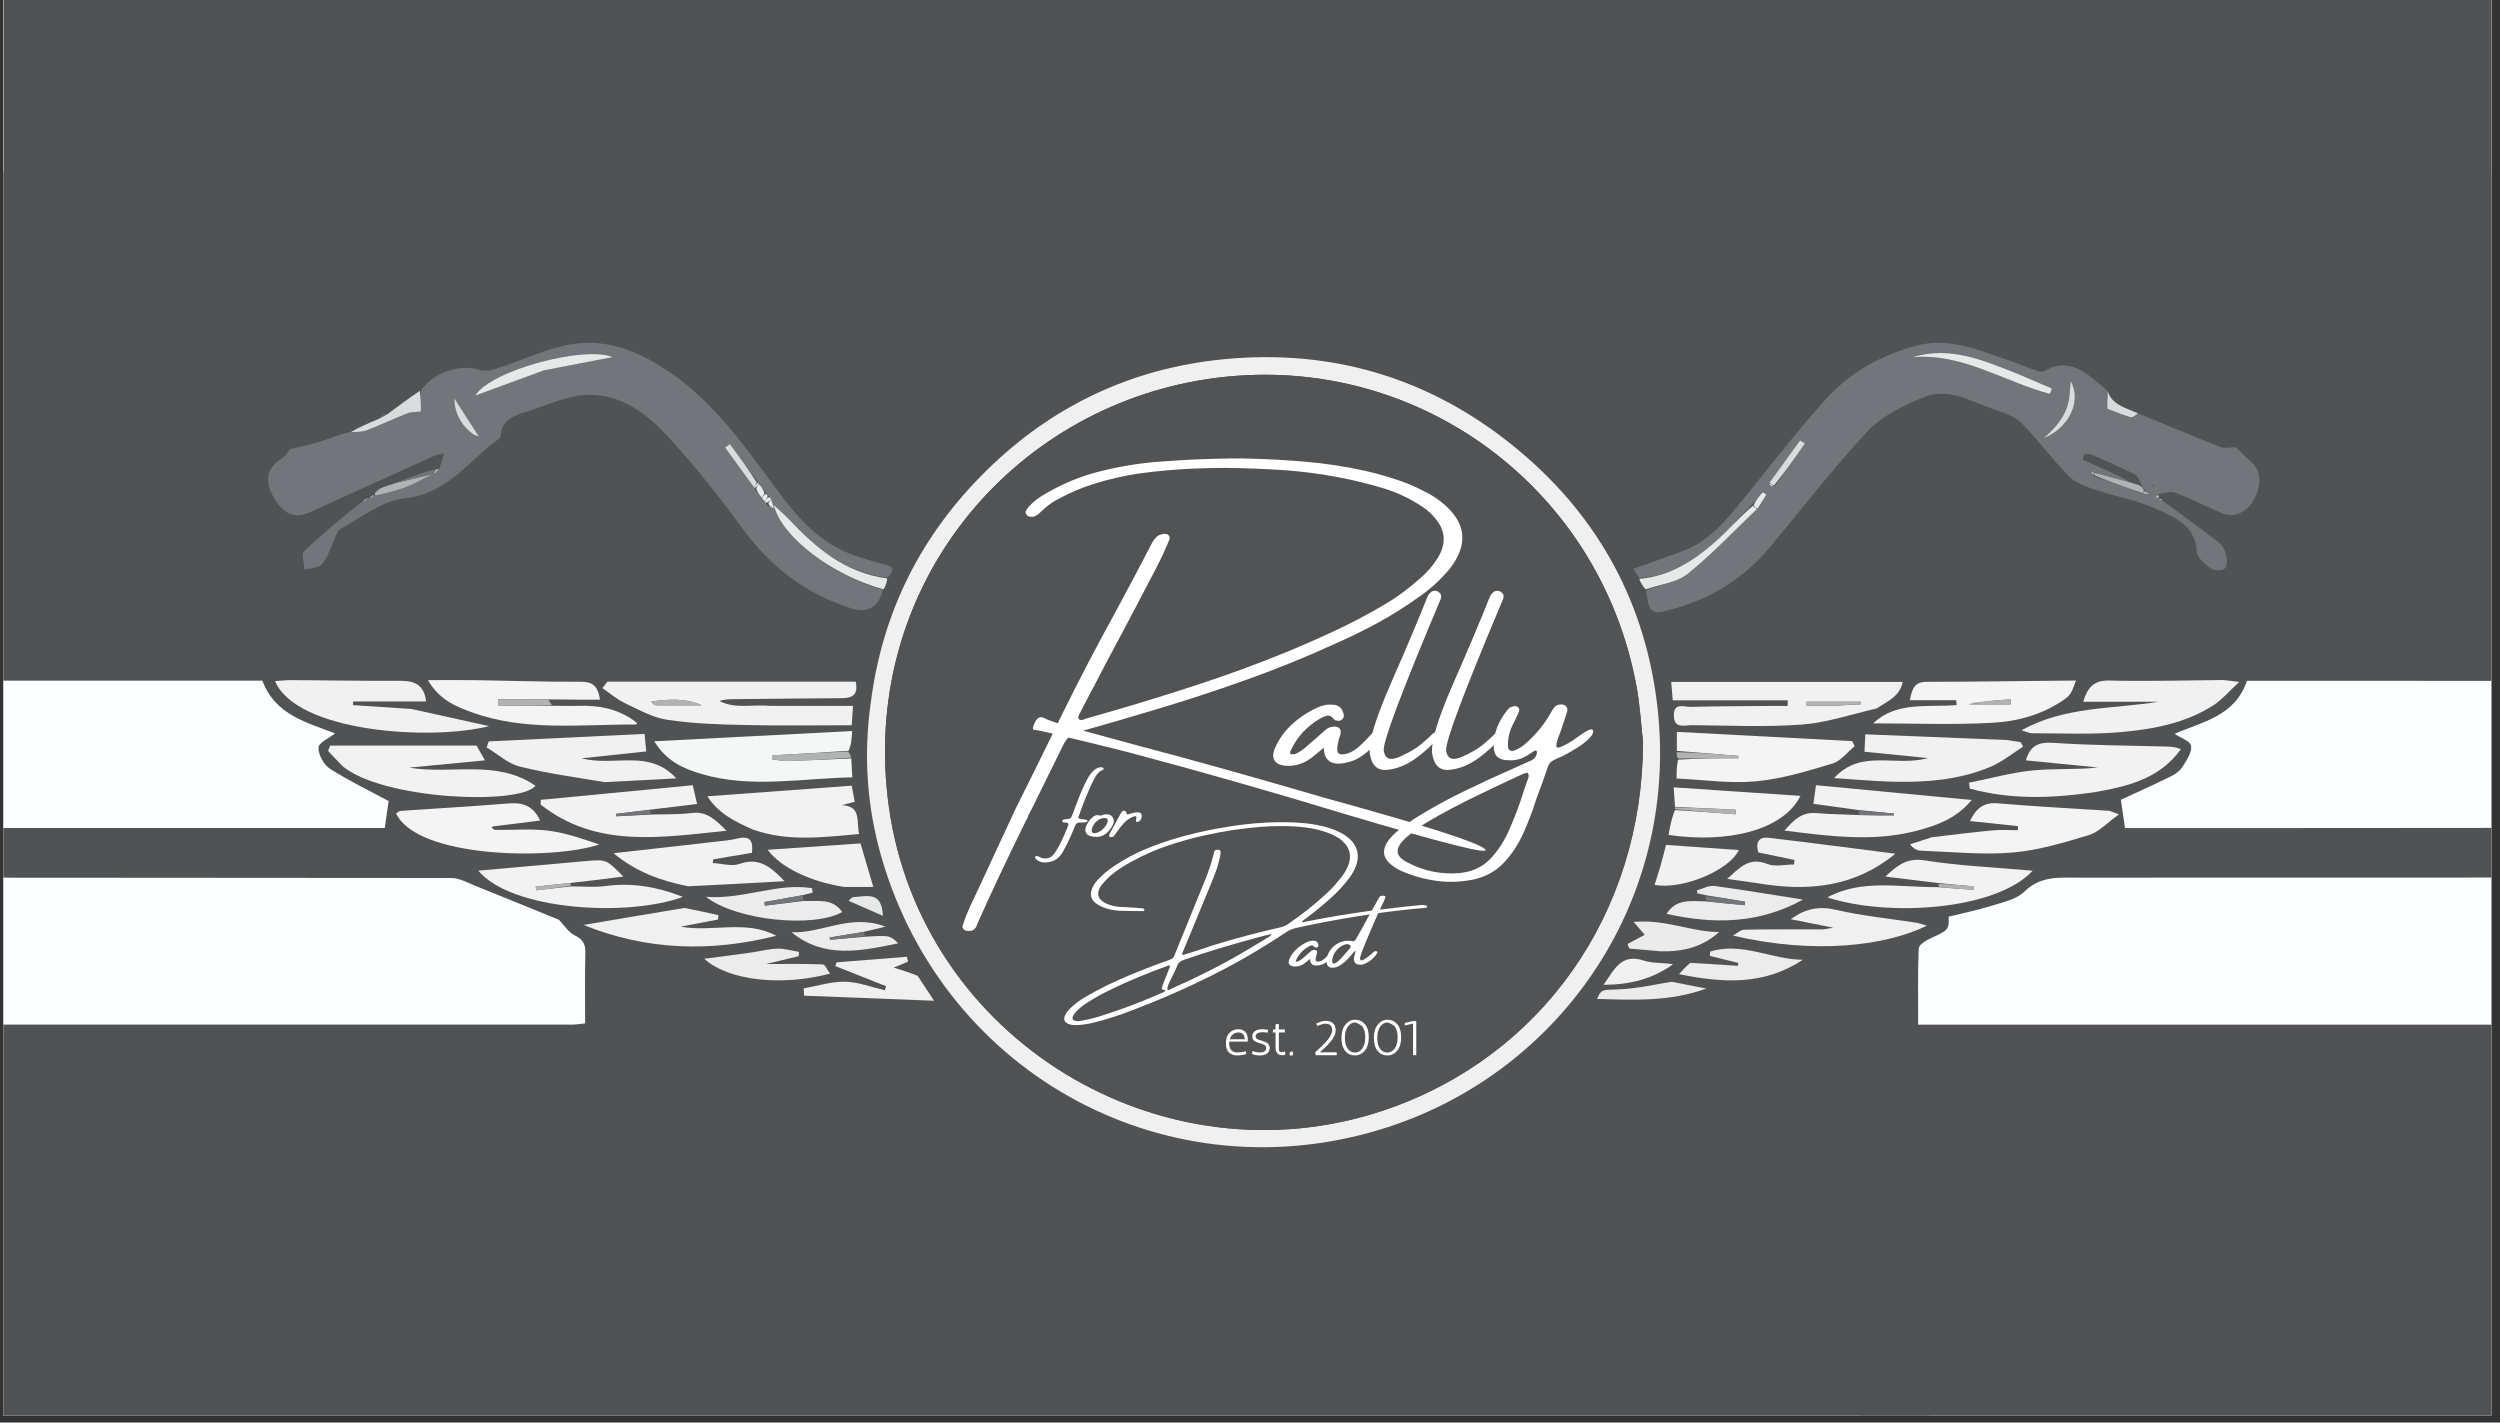 <svg xmlns="http://www.w3.org/2000/svg" xmlns:xlink="http://www.w3.org/1999/xlink" width="471" zoomAndPan="magnify" viewBox="0 0 353.25 201" height="268" preserveAspectRatio="xMidYMid meet" version="1.0"><rect x="0" y="0" width="353.25" height="201" fill="#333333" stroke="none"/><defs><g/><clipPath id="e14cd2d0f0"><path d="M 0.5 0 L 352.004 0 L 352.004 200.004 L 0.5 200.004 Z M 0.5 0 " clip-rule="nonzero"/></clipPath><clipPath id="adedd540c4"><path d="M 0.5 24 L 352.004 24 L 352.004 200.004 L 0.5 200.004 Z M 0.5 24 " clip-rule="nonzero"/></clipPath><clipPath id="2b2d4d7139"><path d="M 0.5 124 L 83 124 L 83 145 L 0.5 145 Z M 0.5 124 " clip-rule="nonzero"/></clipPath><clipPath id="7901f93ee5"><path d="M 271 123 L 352.004 123 L 352.004 145 L 271 145 Z M 271 123 " clip-rule="nonzero"/></clipPath><clipPath id="3cb3efb028"><path d="M 0.5 96 L 55 96 L 55 117 L 0.5 117 Z M 0.5 96 " clip-rule="nonzero"/></clipPath><clipPath id="e97877c556"><path d="M 299 96 L 352.004 96 L 352.004 118 L 299 118 Z M 299 96 " clip-rule="nonzero"/></clipPath><clipPath id="e11a275709"><path d="M 262 195 L 273 195 L 273 200.004 L 262 200.004 Z M 262 195 " clip-rule="nonzero"/></clipPath></defs><g clip-path="url(#e14cd2d0f0)"><path fill="#ffffff" d="M 0.5 0 L 352.004 0 L 352.004 200.004 L 0.5 200.004 Z M 0.5 0 " fill-opacity="1" fill-rule="nonzero"/><path fill="#ffffff" d="M 0.5 0 L 352.004 0 L 352.004 200.004 L 0.5 200.004 Z M 0.5 0 " fill-opacity="1" fill-rule="nonzero"/><rect x="-35.325" width="423.9" fill="#ffffff" y="-20.1" height="241.2" fill-opacity="1"/><rect x="-35.325" width="423.9" fill="#505253" y="-20.1" height="241.2" fill-opacity="1"/></g><g clip-path="url(#adedd540c4)"><path fill="#505253" d="M 120.352 126.793 C 120.207 126.957 120.055 127.117 119.91 127.285 C 121.465 127.965 123.012 128.641 124.754 129.406 C 124.605 125.797 122.418 126.688 120.352 126.797 M 236.457 136.109 C 235.059 136.004 233.57 136.156 232.273 135.73 C 229.078 134.676 228.121 136.965 226.582 139.156 C 230.332 139.145 233.492 138.332 236.453 136.109 M 236.023 138.707 C 234.777 138.945 233.539 139.223 232.285 139.414 C 231.086 139.594 229.879 139.762 228.668 139.801 C 226.242 139.875 226.234 139.836 225.672 141.152 C 230.883 141.305 236.031 141.559 241.098 139.68 C 239.527 139.375 237.957 139.062 236.023 138.711 M 234.809 134.418 C 237.801 134.504 240.551 133.836 242.91 131.688 C 239.027 131.715 235.352 129.848 230.828 130.266 C 231.699 131.277 232.066 131.703 232.402 132.086 C 231.512 132.562 230.738 132.973 229.969 133.379 C 230.051 133.594 230.137 133.809 230.219 134.023 C 231.621 134.152 233.027 134.285 234.809 134.418 M 234.523 122.621 C 234.285 123.418 234.039 124.219 233.797 125.031 C 237.699 125.758 244.352 122.984 245.699 120.113 C 242.277 119.871 238.891 119.633 235.41 119.391 C 235.152 120.406 234.91 121.359 234.523 122.621 M 106.188 134.621 C 104.074 134.887 101.953 135.16 99.496 135.473 C 102.957 138.605 110.488 139.367 117.273 137.574 C 116.922 137.105 116.605 136.289 116.25 136.273 C 113.715 136.164 111.168 136.215 108.211 136.215 C 110.004 135.789 111.43 135.453 112.848 135.113 C 112.859 134.906 112.875 134.703 112.887 134.5 C 111.906 134.332 110.922 134.035 109.941 134.047 C 108.805 134.055 107.672 134.34 106.18 134.621 M 238.664 136.07 C 238.242 136.543 237.812 137.016 237.258 137.637 C 243.426 138.902 249.289 139.25 254.746 135.602 C 250.34 135.582 246.098 133.039 241.656 134.453 C 241.637 134.66 241.625 134.859 241.605 135.059 C 242.949 135.395 244.293 135.727 245.645 136.055 C 245.625 136.191 245.602 136.324 245.582 136.461 C 243.395 136.312 241.203 136.172 238.676 136.066 M 119.406 125.312 L 123.395 125.312 C 122.703 122.949 122.117 120.957 121.59 119.164 C 116.98 119.488 112.676 119.781 108.469 120.074 C 110.273 122.492 114.305 124.531 119.406 125.312 M 129.578 137.758 C 128.469 137.414 127.352 137.062 126.273 136.727 C 126.926 136.453 127.613 136.172 128.297 135.891 C 128.242 135.656 128.191 135.422 128.137 135.195 C 124.828 135.457 121.516 135.719 118.203 135.984 C 118.141 136.156 118.074 136.332 118.012 136.508 C 120.41 137.457 122.805 138.41 125.203 139.359 C 125.145 139.547 125.086 139.738 125.027 139.93 C 123.156 139.496 121.289 138.762 119.406 138.723 C 117.469 138.684 115.508 139.324 113.559 139.664 C 113.578 140.012 113.598 140.352 113.617 140.695 C 119.559 140.93 125.496 141.16 131.977 141.41 C 130.992 139.902 130.379 138.969 129.574 137.762 M 96.527 128.297 C 91.836 129.094 87.145 129.891 82.453 130.695 C 91.414 134.324 100.484 134.539 109.691 132.227 C 105.375 129.91 100.641 131.762 96.172 130.934 C 97.938 130.598 99.695 130.266 101.461 129.93 C 101.48 129.723 101.5 129.512 101.52 129.309 C 99.984 128.969 98.449 128.629 96.531 128.301 M 257.441 131.316 C 253.789 131.316 250.137 131.285 246.488 131.355 C 245.938 131.367 245.395 131.902 244.852 132.191 C 256.656 134.934 266.523 133.59 272.273 130.793 C 271.672 130.621 271.215 130.441 270.738 130.363 C 266.988 129.773 263.188 129.426 259.508 128.562 C 257.066 127.988 255.105 128.352 253.039 129.879 C 254.953 130.262 256.707 130.613 259.039 131.074 C 258.211 131.23 258 131.27 257.434 131.312 M 97.438 125.277 C 101.734 125.035 106.023 124.793 110.859 124.52 C 108.719 122.254 107.07 121.16 104.508 122.074 C 103.395 122.469 101.988 122.02 100.715 121.957 C 100.734 121.781 100.758 121.609 100.777 121.438 C 102.598 121.125 104.414 120.82 106.25 120.508 C 106.434 118.883 106.047 118.062 104.27 118.484 C 103.09 118.762 101.863 118.859 100.652 118.996 C 96.133 119.512 91.613 120.012 86.695 120.566 C 89.922 123.25 93.383 124.457 97.445 125.281 M 248.5 124.816 C 255.441 125.992 261.988 125.418 267.82 120.625 C 261.691 119.848 255.816 119.066 249.934 118.371 C 248.477 118.203 248.059 119.059 248.457 120.445 C 250.172 120.805 251.883 121.16 253.59 121.516 C 253.555 121.723 253.52 121.938 253.492 122.148 C 252.23 122.148 250.816 122.512 249.73 122.074 C 247.133 121.027 245.82 122.613 244.051 124.188 C 245.617 124.406 246.871 124.586 248.504 124.812 M 106.574 117.289 C 111.41 118.973 116.316 118.289 121.395 117.848 C 120.957 116.113 121.789 113.883 118.914 113.77 C 119.504 113.621 120.094 113.469 120.773 113.293 C 120.617 112.48 120.484 111.785 120.336 111.016 C 113.535 111.52 106.797 112.008 99.949 112.516 C 101.465 114.918 103.824 116.09 106.57 117.293 M 283.457 104.562 C 276.828 104.293 270.203 104.031 263.559 103.766 C 263.512 104.762 263.48 105.438 263.445 106.227 C 266.316 106.512 269.066 106.785 272.422 107.121 C 267.754 108.41 262.996 105.758 259.152 109.953 C 261.934 110.133 264.395 110.352 266.855 110.438 C 271.766 110.609 276.641 110.289 281.219 108.367 C 282.879 107.672 284.32 106.473 285.859 105.504 C 285.742 105.297 285.625 105.082 285.504 104.871 C 284.949 104.781 284.395 104.688 283.453 104.566 M 85.66 110.52 C 88.855 110.352 92.047 110.176 95.559 109.992 C 91.688 105.762 86.859 108.375 82.164 107.156 C 85.59 106.789 88.461 106.488 91.316 106.188 C 91.227 105.238 91.16 104.547 91.078 103.707 C 83.715 104.059 76.379 104.41 69.047 104.766 C 68.957 105.047 68.863 105.332 68.766 105.613 C 70.316 106.547 71.758 107.898 73.441 108.32 C 77.312 109.293 81.297 109.82 85.66 110.527 M 293.168 96.121 C 286.184 96.203 279.199 96.336 272.219 96.34 C 270.555 96.34 270.199 97.223 269.863 98.93 L 276.426 98.93 C 276.438 99.156 276.453 99.391 276.469 99.617 C 272.379 99.969 267.973 99.059 264.684 102.207 C 270.242 102.207 275.918 102.438 281.562 102.125 C 285.281 101.922 288.957 100.875 292.035 98.566 C 292.734 98.047 293.035 96.992 293.172 96.117 M 69.746 117.23 C 69.652 117.129 69.559 117.023 69.477 116.914 C 69.473 116.902 69.566 116.781 69.625 116.773 C 71.828 116.496 74.035 116.223 76.316 115.941 C 75.332 113.828 73.848 113.352 71.871 113.516 C 66.797 113.941 61.711 114.219 56.633 114.574 C 56.398 114.586 56.184 114.805 55.965 114.922 C 58.934 121.281 77.996 121.562 84.68 119.32 C 82.32 118.52 79.934 117.68 77.477 117.371 C 75.074 117.07 72.598 117.297 69.746 117.23 M 272.789 118.344 C 271.824 118.664 270.852 118.984 269.887 119.305 C 270.41 119.93 270.906 120.184 271.41 120.203 C 275.711 120.352 280.051 120.82 284.32 120.469 C 287.98 120.168 291.605 119.074 295.145 118.004 C 296.574 117.57 297.738 116.262 299.414 115.074 C 298.473 114.738 298.223 114.582 297.961 114.562 C 292.734 114.219 287.5 113.961 282.281 113.508 C 280.215 113.328 279.211 114.297 278.359 116.012 C 280.734 116.266 282.941 116.5 285.148 116.734 C 285.145 116.926 285.133 117.121 285.129 117.312 C 283.949 117.312 282.762 117.219 281.586 117.332 C 278.766 117.594 275.945 117.949 272.789 118.344 M 57.973 100.168 C 55.273 99.992 52.57 99.82 49.863 99.645 C 49.867 99.473 49.879 99.305 49.883 99.133 L 60.207 99.133 C 59.852 96.188 57.891 96.195 55.801 96.203 C 50.91 96.223 46.027 96.133 41.141 96.105 C 40.414 96.105 39.688 96.195 38.852 96.254 C 41.887 103.422 60.621 104.73 69.105 102.617 C 65.527 101.816 61.957 101.02 57.969 100.172 M 314.051 96.098 C 308.734 96.141 303.41 96.297 298.094 96.172 C 295.855 96.117 294.98 97.137 294.352 99.168 L 305.02 99.168 C 298.449 100.211 291.715 99.805 285.633 103.199 C 286.156 103.34 286.703 103.613 287.25 103.617 C 291.348 103.617 295.469 103.816 299.539 103.469 C 304.176 103.066 308.809 102.227 312.832 99.613 C 314.008 98.852 314.945 97.719 316.402 96.371 C 315.242 96.219 314.832 96.164 314.051 96.105 M 48.496 108.328 C 53.988 112.996 73.387 113.828 75.656 111.031 C 70.125 107.223 63.75 109.488 57.797 108.465 C 61.328 108.121 64.855 107.785 68.516 107.438 C 67.973 106.473 67.523 105.691 67.328 105.355 L 46.652 105.355 C 46.551 105.602 46.445 105.852 46.344 106.098 C 46.977 106.781 47.605 107.461 48.488 108.332 M 295.863 111.938 C 300.562 111.148 305.117 110.094 308.156 105.867 C 307.266 105.48 306.508 105.5 305.742 105.477 C 300.566 105.336 295.379 105.332 290.219 104.965 C 288.102 104.816 286.863 105.297 286.262 107.441 C 289.672 107.777 293.059 108.113 296.445 108.445 C 293.367 108.793 290.277 108.559 287.238 108.863 C 284.203 109.164 281.219 109.996 278.215 110.598 C 278.258 110.875 278.297 111.152 278.34 111.426 C 283.988 112.988 289.727 112.82 295.863 111.938 M 265.309 100.039 C 266.734 99.074 268.465 98.395 268.859 96.352 L 236.156 96.352 C 236.227 97.234 236.277 97.859 236.371 98.957 L 252.625 98.957 C 252.621 99.219 252.609 99.484 252.605 99.742 C 251.918 99.742 251.23 99.734 250.543 99.742 C 246.66 99.773 242.77 99.773 238.891 99.875 C 237.984 99.902 236.508 99.195 236.527 101.098 C 236.543 103.02 238.023 102.449 239.051 102.461 C 244.23 102.5 249.438 102.758 254.59 102.379 C 258.102 102.121 261.547 100.941 265.312 100.039 M 108.539 99.742 C 106.242 99.516 103.848 100.219 101.645 99.051 C 102.445 98.793 103.23 98.801 104.016 98.793 C 108.977 98.75 113.938 98.684 118.898 98.656 C 120.332 98.645 121.316 98.281 120.906 96.324 L 85.824 96.324 C 85.586 96.629 85.352 96.934 85.113 97.234 C 86.164 97.957 87.156 98.816 88.289 99.355 C 90.223 100.277 92.191 101.395 94.25 101.707 C 97.848 102.25 101.523 102.367 105.176 102.449 C 110.191 102.562 115.211 102.48 120.344 102.48 C 120.402 101.586 120.449 100.902 120.527 99.746 L 108.539 99.746 M 123.012 99.438 C 121.988 106.789 122.508 114.066 124.57 121.168 C 133.547 152.156 165.441 169.199 196.055 159.281 C 220.879 151.238 237.777 126.672 234.059 98.754 C 232.129 84.266 225.266 72.273 213.879 63.043 C 201.914 53.336 188.066 49.262 172.809 50.77 C 159.965 52.039 148.75 57.312 139.477 66.402 C 130.289 75.414 124.715 86.254 123.02 99.438 M 120.266 106.91 C 120.172 106.676 120.074 106.438 120.258 106 C 120.305 105.176 120.352 104.352 120.41 103.297 C 111.062 103.777 101.977 104.25 92.449 104.742 C 94.223 107.633 96.66 108.645 99.199 109.383 C 106.16 111.41 113.191 109.977 120.43 109.84 C 120.375 108.836 120.336 108.004 120.266 106.91 M 236.895 106.469 C 236.91 106.715 236.93 106.961 236.895 107.547 L 236.895 110.004 C 240.809 110.18 244.5 110.746 248.102 110.402 C 251.758 110.059 255.363 108.965 258.906 107.898 C 260.098 107.543 261.016 106.285 262.059 105.438 C 261.945 105.199 261.832 104.961 261.715 104.723 C 253.512 104.289 245.312 103.855 236.934 103.414 C 236.934 104.559 236.934 105.324 236.891 106.469 M 77.879 99.562 C 77.793 99.332 77.703 99.102 78.027 98.863 L 84.781 98.863 C 84.465 96.773 83.598 96.32 82.027 96.332 C 77.066 96.359 72.109 96.18 67.148 96.105 C 65.043 96.074 62.941 96.102 60.473 96.102 C 62.062 98.863 64.344 99.793 66.617 100.625 C 74.195 103.402 82.086 102.32 89.883 102.379 C 89.941 102.379 90 102.191 90.02 102.164 C 87.594 100.219 84.773 99.645 81.754 99.734 C 80.531 99.773 79.309 99.73 77.883 99.562 M 92.27 114.367 C 94.309 114.121 96.348 113.867 98.5 113.605 C 98.25 112.516 98.062 111.738 97.883 110.957 C 90.605 111.66 83.508 112.34 76.414 113.027 C 76.402 113.246 76.398 113.465 76.387 113.684 C 84.281 119.91 93.375 118.32 102.664 117.391 C 101.145 115.91 99.945 114.613 97.75 114.879 C 95.832 115.117 93.875 115.047 91.965 114.895 C 91.957 114.754 91.938 114.613 92.27 114.367 M 262.262 115.133 C 260.395 115.059 258.516 115.062 256.66 114.891 C 254.609 114.695 253.449 115.871 252.141 117.367 C 253.531 117.531 254.668 117.672 255.797 117.805 C 260.887 118.387 265.973 118.695 270.988 117.34 C 273.73 116.602 276.406 115.672 278.594 113.039 C 271.004 112.32 263.828 111.641 256.594 110.949 C 256.465 111.855 256.363 112.613 256.227 113.582 C 258.414 113.883 260.523 114.176 262.602 114.676 C 262.566 114.816 262.566 114.957 262.254 115.133 M 81.047 124.766 C 83.348 124.469 85.645 124.172 88.078 123.859 C 85.691 121.441 85.688 121.426 82.871 121.672 C 77.836 122.109 72.801 122.562 67.582 123.027 C 72.223 128.617 88.535 129.641 96.484 126.738 C 93.004 125.344 89.406 124.695 85.602 125.199 C 83.977 125.41 82.301 125.246 80.652 125.027 C 80.664 124.949 80.672 124.875 81.055 124.766 M 273.93 125.023 C 273.918 125.105 273.91 125.188 273.5 125.281 C 268.328 125.398 263.031 124.172 258.219 126.805 C 266.754 129.59 282.02 128.648 287.227 123.031 C 281.984 122.566 276.906 122.355 271.926 121.57 C 269.414 121.168 268.117 122.277 266.398 123.863 C 269.094 124.195 271.492 124.488 273.934 125.023 M 236.355 114.52 C 236.16 115.672 235.965 116.824 235.77 117.977 C 244.148 119.203 251.965 117.328 254.398 112.457 C 248.512 112.062 242.617 111.668 236.488 111.254 C 236.562 112.344 236.617 113.176 236.59 114.148 C 236.59 114.148 236.621 114.309 236.355 114.52 M 241.055 126.758 C 241.043 126.938 241.027 127.113 240.707 127.32 C 238.812 127.32 236.809 127.004 235.488 129.137 C 242.109 130.602 248.48 130.582 254.758 127.117 C 250.402 126.434 246.328 125.734 242.234 125.191 C 241.449 125.09 240.586 125.59 239.758 125.816 C 239.781 125.957 239.809 126.098 239.836 126.238 C 240.234 126.324 240.641 126.414 241.055 126.766 M 113.516 127.035 C 113.516 126.859 113.516 126.688 113.773 126.418 C 114.129 126.316 114.48 126.219 114.836 126.117 C 114.805 125.906 114.773 125.703 114.742 125.496 C 109.805 124.695 105.125 127.109 99.754 126.719 C 104.145 130.125 115.016 131.133 119.004 128.859 C 117.617 126.828 115.473 127.402 113.508 127.031 M 122.219 132.16 C 122.203 132.02 122.191 131.875 122.449 131.594 C 123.145 131.418 123.848 131.25 125.109 130.938 C 120.133 129.039 116.105 131.926 111.836 131.73 C 116.512 135.539 121.672 134.363 126.902 133.301 C 126.406 132.723 125.816 132.34 125.195 132.285 C 124.207 132.199 123.199 132.336 122.219 132.164 M 52.102 70.387 C 52.102 70.387 52.09 70.383 51.828 70.324 C 51.625 70.488 51.418 70.656 50.906 70.855 C 48.234 73.188 45.496 75.457 42.953 77.922 C 42.535 78.328 42.98 79.617 43.027 80.496 C 43.859 80.266 44.93 80.277 45.469 79.746 C 46.176 79.047 46.445 77.922 46.926 76.988 C 47.328 76.191 47.559 75.039 48.215 74.672 C 51.141 73.059 54.094 70.734 57.219 70.406 C 63.297 69.77 66.25 65.047 70.496 62.012 C 70.602 61.934 70.711 61.777 70.719 61.648 C 70.871 59.18 72.801 58.672 74.652 58.094 C 77.184 57.305 79.672 56.105 82.262 55.852 C 87.176 55.375 91.035 58.109 94.141 61.449 C 97.988 65.59 101.535 70.055 104.867 74.629 C 108.824 80.055 113.793 83.906 120.188 85.941 C 122.605 86.707 124.199 85.797 124.965 83.207 C 125.152 82.719 125.34 82.238 125.688 81.508 C 126.211 80.762 126.52 80.152 125.227 79.824 C 123.559 79.406 121.902 78.918 120.293 78.32 C 114.789 76.27 111.609 71.711 108.328 67.238 C 104.551 62.094 100.676 56.969 95.457 53.188 C 90.699 49.73 85.43 47.379 79.344 48.93 C 76.227 49.723 73.254 51.07 70.188 52.082 C 69.434 52.328 68.477 52.5 67.762 52.266 C 64.977 51.367 61.152 52.645 59.16 55.234 C 57.727 56.305 56.293 57.371 54.559 58.402 C 54.168 58.645 53.777 58.891 53.148 59.32 C 51.934 59.852 50.715 60.379 49.168 60.895 C 47.836 61.406 46.531 61.984 45.176 62.414 C 43.906 62.816 42.586 63.066 40.988 63.453 C 40.797 63.676 40.383 64.422 39.746 64.828 C 37.789 66.078 37.336 67.711 38.496 69.977 C 39.805 72.531 41.559 73.387 43.613 72.453 C 49.488 69.793 55.355 67.117 61.234 64.461 C 61.641 64.277 62.102 64.219 62.734 64.043 C 62.453 64.969 62.254 65.625 61.844 66.234 C 61.844 66.234 61.633 66.285 61.355 66.18 C 59.555 66.832 57.75 67.484 55.688 68.266 C 55.062 68.5 54.438 68.734 53.625 68.875 C 53.391 69.074 53.164 69.273 52.891 69.711 C 52.91 69.789 52.93 69.867 52.957 69.969 C 52.957 69.969 52.953 69.941 52.68 69.883 C 52.484 70.047 52.285 70.207 52.086 70.383 M 305.031 70.391 C 305.031 70.391 305.043 70.371 305.09 70.152 C 305.074 70.082 305.059 70.004 305.152 69.652 C 305.914 69.633 306.766 69.387 307.418 69.637 C 309.684 70.523 311.859 71.629 314.105 72.566 C 315.652 73.215 317.477 72.375 318.41 70.727 C 319.609 68.605 319.5 66.5 318.211 65.383 C 317.355 64.641 316.57 63.816 315.922 63.188 C 315.129 63.188 314.336 63.398 313.719 63.152 C 309.875 61.645 306.062 60.035 301.965 58.348 C 300.32 57.598 298.387 57.207 297.617 54.859 C 295 52.93 292.605 50.242 288.824 52.43 C 288.531 52.602 287.973 52.43 287.582 52.297 C 286.09 51.773 284.633 51.168 283.137 50.656 C 279.133 49.277 275.195 47.66 270.773 48.828 C 265.754 50.148 261.367 52.633 257.957 56.414 C 253.547 61.316 249.555 66.586 245.363 71.68 C 243.25 74.246 240.996 76.664 237.762 77.859 C 235.508 78.695 233.227 79.484 230.773 80.355 C 231.113 80.859 231.379 81.254 231.598 81.922 C 231.859 82.395 232.129 82.863 232.406 83.656 C 232.91 84.863 232.691 86.898 234.863 86.418 C 240.938 85.078 246.082 82.109 250.09 77.301 C 254.68 71.793 259.055 66.086 263.945 60.867 C 265.961 58.723 268.953 57.301 271.746 56.133 C 275.402 54.605 278.73 56.891 282.102 57.938 C 283.418 58.348 284.844 58.969 285.781 59.922 C 288.082 62.262 290.023 64.965 292.34 67.293 C 293.289 68.246 294.781 68.766 296.117 69.215 C 298.895 70.152 301.871 70.617 304.512 71.832 C 307.129 73.035 310.188 74.117 310.395 77.945 C 310.441 78.793 311.566 79.707 312.395 80.324 C 312.84 80.656 313.926 80.676 314.328 80.352 C 314.699 80.055 314.715 79.062 314.57 78.453 C 314.414 77.785 314.027 77.031 313.5 76.625 C 310.918 74.621 308.258 72.719 305.504 70.547 C 305.348 70.488 305.195 70.43 305.02 70.379 M 410.504 144.617 L 410.504 222.691 C 254.73 222.691 98.957 222.691 -56.82 222.691 C -56.82 196.781 -56.82 170.902 -56.625 144.891 C -56.215 144.77 -56 144.789 -55.785 144.789 C -10.254 144.789 35.285 144.793 80.82 144.789 C 81.371 144.789 81.922 144.691 82.676 144.617 C 82.676 141.207 82.617 137.91 82.707 134.621 C 82.738 133.355 82.32 132.727 81.176 132.16 C 80.281 131.711 79.672 130.699 78.98 129.98 C 75.156 128.422 71.211 126.797 67.254 125.219 C 66.117 124.758 64.938 124.074 63.773 124.074 C 24.508 124.016 -14.762 124.023 -54.027 124.02 C -54.957 124.02 -55.895 123.953 -56.824 123.918 C -56.824 121.75 -56.824 119.582 -56.621 117.203 C -19.371 116.996 17.676 116.996 54.363 116.996 C 54.586 115.418 54.773 114.125 54.91 113.191 C 52.219 111.742 49.324 110.359 46.637 108.645 C 45.754 108.078 44.961 106.648 44.996 105.641 C 45.02 104.941 46.52 104.289 47.34 103.637 C 43.449 102.09 38.902 101.102 37.07 96.18 L 35.18 96.18 C 5.152 96.18 -24.871 96.18 -54.895 96.184 C -55.539 96.184 -56.18 96.258 -56.824 96.297 L -56.824 24.262 C 98.949 24.262 254.727 24.262 410.5 24.262 C 410.5 48.156 410.5 72.023 410.301 96.043 C 379.227 96.199 348.352 96.199 317.488 96.199 C 315.781 101.293 310.996 102.016 307.273 103.695 C 308.082 104.246 309.508 104.727 309.598 105.387 C 309.719 106.316 308.953 107.441 308.375 108.359 C 308.012 108.934 307.355 109.402 306.727 109.707 C 304.305 110.895 301.844 112 299.672 113.008 C 299.855 114.234 300.043 115.535 300.258 117.004 L 410.5 117.004 C 410.5 119.176 410.5 121.34 410.301 123.754 C 371.289 124.004 332.477 124.012 293.664 124.016 C 290.965 124.016 288.336 123.742 286.059 125.98 C 284.926 127.094 283 127.488 281.367 128.004 C 279.395 128.629 277.352 129.031 275.344 129.527 C 275.414 131.367 275.289 131.453 272.848 132.559 C 272.164 132.871 271.137 133.492 271.117 134.012 C 270.961 137.516 271.039 141.023 271.039 144.793 L 273.781 144.793 C 318.504 144.793 363.215 144.793 407.938 144.789 C 408.793 144.789 409.648 144.68 410.504 144.629 " fill-opacity="1" fill-rule="nonzero"/></g><g clip-path="url(#2b2d4d7139)"><path fill="#fdfeff" d="M -56.82 124.113 C -55.887 123.949 -54.953 124.012 -54.023 124.012 C -14.758 124.016 24.516 124.012 63.777 124.062 C 64.938 124.062 66.117 124.754 67.258 125.207 C 71.219 126.793 75.16 128.414 78.984 129.969 C 79.68 130.691 80.289 131.703 81.18 132.148 C 82.324 132.723 82.738 133.348 82.711 134.609 C 82.621 137.902 82.68 141.199 82.68 144.609 C 81.926 144.68 81.375 144.777 80.824 144.777 C 35.289 144.781 -10.246 144.777 -55.781 144.777 C -55.996 144.777 -56.215 144.758 -56.621 144.68 C -56.816 137.848 -56.816 131.078 -56.816 124.109 " fill-opacity="1" fill-rule="nonzero"/></g><g clip-path="url(#7901f93ee5)"><path fill="#fdfeff" d="M 410.504 144.418 C 409.648 144.676 408.793 144.781 407.938 144.781 C 363.215 144.793 318.504 144.789 273.781 144.789 L 271.039 144.789 C 271.039 141.016 270.965 137.512 271.117 134.008 C 271.141 133.492 272.164 132.863 272.848 132.555 C 275.289 131.449 275.414 131.359 275.344 129.523 C 277.355 129.027 279.398 128.617 281.367 128 C 283 127.484 284.926 127.094 286.059 125.977 C 288.336 123.738 290.965 124.012 293.664 124.012 C 332.477 124.012 371.289 124 410.301 123.953 C 410.5 130.676 410.5 137.445 410.5 144.418 " fill-opacity="1" fill-rule="nonzero"/></g><g clip-path="url(#3cb3efb028)"><path fill="#fdfeff" d="M -56.82 96.496 C -56.176 96.254 -55.531 96.18 -54.891 96.18 C -24.863 96.176 5.16 96.176 35.184 96.176 L 37.074 96.176 C 38.902 101.098 43.449 102.086 47.344 103.633 C 46.523 104.285 45.023 104.938 45 105.637 C 44.965 106.641 45.762 108.074 46.641 108.637 C 49.328 110.352 52.223 111.738 54.914 113.188 C 54.781 114.117 54.59 115.414 54.367 116.992 C 17.68 116.992 -19.367 116.992 -56.613 117 C -56.82 110.238 -56.82 103.473 -56.82 96.5 " fill-opacity="1" fill-rule="nonzero"/></g><g clip-path="url(#e97877c556)"><path fill="#fdfeff" d="M 410.504 116.801 C 373.648 117.004 336.793 117.004 300.262 117.004 C 300.051 115.535 299.859 114.234 299.68 113.008 C 301.852 112 304.312 110.895 306.73 109.707 C 307.359 109.402 308.02 108.934 308.379 108.359 C 308.957 107.441 309.73 106.316 309.602 105.387 C 309.516 104.727 308.086 104.246 307.277 103.695 C 310.996 102.016 315.789 101.297 317.492 96.199 C 348.355 96.199 379.234 96.199 410.305 96.246 C 410.504 103.062 410.504 109.836 410.504 116.805 " fill-opacity="1" fill-rule="nonzero"/></g><path fill="#eff0ef" d="M 232.16 104.758 C 231.867 102.191 231.715 99.605 231.25 97.07 C 225.949 67.965 198.562 48.66 169.336 53.773 C 141.734 58.602 121.414 83.965 125.594 113.988 C 130.16 146.832 164.16 167.496 195.617 156.863 C 217.785 149.367 232.113 129.094 232.152 104.758 M 123.047 99.25 C 124.711 86.254 130.285 75.414 139.473 66.402 C 148.742 57.312 159.957 52.039 172.801 50.77 C 188.062 49.262 201.91 53.332 213.875 63.043 C 225.262 72.273 232.125 84.266 234.055 98.754 C 237.773 126.672 220.875 151.238 196.051 159.281 C 165.438 169.199 133.543 152.156 124.562 121.168 C 122.508 114.066 121.984 106.793 123.043 99.25 " fill-opacity="1" fill-rule="nonzero"/><path fill="#72757a" d="M 292.254 52.938 C 292.254 52.938 292.242 52.945 292.254 52.938 M 304.09 68.645 C 304.184 68.66 304.273 68.676 304.371 68.688 C 304.371 68.637 304.379 68.539 304.371 68.539 C 304.281 68.523 304.184 68.523 304.094 68.645 M 292.449 55.535 C 292.367 58.074 291.012 59.973 288.793 61.895 C 292.461 60.426 294.145 56.586 292.59 53.832 C 292.543 54.398 292.508 54.801 292.449 55.535 M 284.93 52.738 C 280.215 50.891 275.539 48.82 270.223 50.477 C 277.312 49.832 283.176 53.953 289.664 55.652 C 289.754 55.398 289.852 55.145 289.945 54.895 C 288.375 54.223 286.805 53.551 284.934 52.738 M 250.863 68.625 C 252.254 66.641 253.645 64.656 255.031 62.668 C 254.809 62.52 254.582 62.375 254.359 62.223 C 252.918 64.219 251.48 66.207 249.945 68.617 C 250.168 68.676 250.398 68.734 250.863 68.621 M 302.938 69.848 C 303.168 69.828 303.398 69.812 303.633 69.797 C 303.465 69.637 303.297 69.473 302.953 69.129 C 302.777 68.953 302.598 68.773 302.574 68.426 C 302.285 67.965 302.105 67.285 301.691 67.074 C 299.641 66.047 297.523 65.133 295.418 64.219 C 295.168 64.113 294.824 64.238 294.523 64.254 C 294.445 64.48 294.371 64.707 294.293 64.934 C 295.789 65.602 297.289 66.254 298.781 66.938 C 299.59 67.312 300.375 67.742 300.828 68.172 C 299.234 67.723 297.645 67.273 295.906 66.684 C 295.734 66.703 295.566 66.723 295.395 66.75 C 295.512 66.891 295.633 67.027 295.984 67.359 C 298.234 68.137 300.484 68.91 302.934 69.852 M 302.246 58.457 C 306.066 60.035 309.875 61.645 313.719 63.152 C 314.34 63.398 315.133 63.188 315.922 63.188 C 316.57 63.816 317.355 64.641 318.211 65.383 C 319.5 66.504 319.609 68.613 318.41 70.727 C 317.477 72.371 315.652 73.207 314.105 72.566 C 311.859 71.629 309.684 70.523 307.418 69.637 C 306.766 69.379 305.914 69.633 304.973 69.809 C 304.688 70.09 304.59 70.207 304.488 70.328 C 304.676 70.344 304.855 70.359 305.039 70.371 C 305.039 70.371 305.023 70.391 304.973 70.504 C 305.156 70.676 305.391 70.734 305.629 70.797 C 308.262 72.73 310.926 74.633 313.508 76.637 C 314.031 77.047 314.414 77.801 314.574 78.469 C 314.719 79.074 314.707 80.066 314.336 80.363 C 313.93 80.691 312.844 80.672 312.398 80.34 C 311.57 79.727 310.445 78.809 310.402 77.961 C 310.195 74.129 307.137 73.047 304.52 71.848 C 301.875 70.637 298.898 70.168 296.121 69.23 C 294.785 68.777 293.293 68.262 292.344 67.309 C 290.027 64.984 288.09 62.281 285.789 59.938 C 284.852 58.984 283.43 58.363 282.109 57.953 C 278.734 56.902 275.402 54.621 271.75 56.148 C 268.957 57.316 265.961 58.734 263.953 60.883 C 259.059 66.102 254.68 71.809 250.094 77.312 C 246.082 82.125 240.941 85.094 234.867 86.43 C 232.695 86.914 232.914 84.879 232.559 83.445 C 234.645 82.543 236.945 82.32 238.449 81.109 C 241.918 78.316 244.996 75.043 248.352 71.855 C 248.844 71.125 249.211 70.508 249.586 69.887 C 249.418 69.773 249.246 69.664 249.074 69.555 C 248.598 70.109 248.125 70.66 247.527 71.305 C 245.66 73.195 244.035 75.129 242.148 76.766 C 239.145 79.367 235.82 81.453 231.652 81.66 C 231.387 81.27 231.125 80.875 230.785 80.371 C 233.234 79.492 235.516 78.711 237.773 77.875 C 241 76.676 243.258 74.258 245.371 71.695 C 249.562 66.602 253.555 61.324 257.965 56.43 C 261.379 52.645 265.766 50.164 270.785 48.84 C 275.211 47.676 279.145 49.293 283.145 50.672 C 284.637 51.18 286.098 51.789 287.59 52.309 C 287.98 52.445 288.543 52.617 288.832 52.445 C 292.617 50.254 295.016 52.941 297.699 55.137 C 297.773 56.32 297.773 57.234 297.773 57.762 C 298.969 58.215 299.977 58.684 301.039 58.961 C 301.379 59.047 301.848 58.648 302.258 58.473 " fill-opacity="1" fill-rule="nonzero"/><path fill="#72757a" d="M 67.082 61.508 C 67.336 61.586 67.59 61.668 67.664 61.688 C 66.523 59.918 65.348 58.094 64.176 56.27 C 64.242 58.422 65.133 60.117 67.082 61.504 M 77.008 52.281 C 80.203 51.672 83.398 51.07 86.566 50.465 C 82.758 48.812 69.418 52.238 67.152 55.895 C 70.613 54.621 73.645 53.5 77.008 52.281 M 108.078 70.953 C 108.129 71.035 108.203 71.082 108.473 71.477 C 108.762 71.59 109.043 71.707 109.332 71.816 C 109.219 71.41 109.102 71.004 108.918 70.422 C 108.855 70.309 108.762 70.219 108.551 69.977 C 108.469 69.875 108.367 69.789 108.129 69.477 C 107.844 69.133 107.566 68.781 107.207 68.301 C 107.207 68.301 107.074 68.223 106.973 67.941 C 105.691 66.207 104.406 64.477 103.121 62.738 C 102.898 62.902 102.676 63.062 102.449 63.223 C 103.801 65.09 105.156 66.957 106.535 68.918 C 106.535 68.918 106.621 68.953 106.73 69.215 C 107.023 69.574 107.32 69.934 107.719 70.5 C 107.824 70.605 107.934 70.715 108.078 70.945 M 62.07 66.281 C 62.27 65.625 62.469 64.969 62.746 64.043 C 62.113 64.215 61.648 64.277 61.246 64.461 C 55.367 67.117 49.5 69.793 43.625 72.453 C 41.566 73.387 39.812 72.527 38.508 69.977 C 37.348 67.711 37.797 66.078 39.754 64.828 C 40.395 64.418 40.809 63.668 40.996 63.453 C 42.598 63.066 43.914 62.816 45.184 62.414 C 46.539 61.98 47.848 61.406 49.43 61.039 C 50.426 61.051 51.211 61.039 51.891 60.773 C 53.809 60.031 55.672 59.148 57.586 58.395 C 58.125 58.184 58.77 58.23 59.48 58.145 L 59.48 55.203 C 61.156 52.641 64.984 51.363 67.766 52.262 C 68.488 52.496 69.438 52.324 70.195 52.078 C 73.258 51.066 76.227 49.719 79.348 48.926 C 85.43 47.371 90.703 49.727 95.461 53.18 C 100.68 56.969 104.551 62.09 108.332 67.234 C 111.613 71.699 114.797 76.266 120.297 78.316 C 121.906 78.914 123.562 79.402 125.23 79.82 C 126.527 80.145 126.215 80.758 125.445 81.602 C 119.418 80.969 115.336 77.441 111.539 73.441 C 110.957 72.824 110.312 72.27 109.336 71.344 C 110.426 75.91 117.699 81.348 124.754 83.352 C 124.133 85.844 122.613 86.703 120.191 85.934 C 113.797 83.902 108.832 80.047 104.871 74.625 C 101.535 70.051 97.996 65.586 94.145 61.445 C 91.039 58.105 87.18 55.371 82.266 55.848 C 79.684 56.098 77.188 57.301 74.656 58.09 C 72.805 58.668 70.875 59.18 70.727 61.645 C 70.715 61.773 70.613 61.926 70.5 62.004 C 66.254 65.039 63.301 69.766 57.223 70.402 C 54.098 70.727 51.145 73.059 48.223 74.668 C 47.562 75.027 47.34 76.188 46.93 76.984 C 46.453 77.918 46.18 79.047 45.473 79.742 C 44.938 80.273 43.863 80.258 43.031 80.492 C 42.988 79.609 42.543 78.32 42.957 77.918 C 45.5 75.453 48.234 73.184 51.176 70.883 C 51.656 70.738 51.875 70.559 52.098 70.379 C 52.098 70.379 52.105 70.383 52.254 70.422 C 52.59 70.285 52.777 70.113 52.973 69.945 C 52.973 69.945 52.977 69.973 53.133 70.027 C 54.707 69.648 56.156 69.297 57.531 68.758 C 58.797 68.262 59.988 67.555 61.207 66.949 C 61.207 66.949 61.195 66.957 61.352 66.957 C 61.699 66.734 61.887 66.504 62.074 66.281 " fill-opacity="1" fill-rule="nonzero"/><path fill="#f1f1f2" d="M 92.598 99.664 L 99.16 99.664 C 96.84 98.602 94.441 98.812 92.035 99.113 C 92.117 99.273 92.203 99.438 92.598 99.664 M 108.758 99.742 L 120.531 99.742 C 120.453 100.898 120.406 101.578 120.348 102.477 C 115.219 102.477 110.195 102.559 105.18 102.445 C 101.527 102.363 97.855 102.25 94.258 101.699 C 92.195 101.391 90.23 100.27 88.297 99.352 C 87.156 98.812 86.172 97.945 85.117 97.23 C 85.355 96.93 85.59 96.629 85.828 96.32 L 120.914 96.32 C 121.324 98.277 120.336 98.641 118.906 98.652 C 113.941 98.68 108.98 98.742 104.02 98.789 C 103.234 98.793 102.449 98.789 101.652 99.047 C 103.855 100.207 106.246 99.512 108.758 99.734 " fill-opacity="1" fill-rule="nonzero"/><path fill="#f1f1f2" d="M 259.785 99.691 C 260.836 99.633 261.895 99.574 262.949 99.512 C 262.93 99.391 262.91 99.27 262.895 99.152 L 255.266 99.152 C 255.266 99.332 255.266 99.512 255.27 99.691 C 256.641 99.691 258.012 99.691 259.785 99.691 M 265.16 100.109 C 261.539 100.945 258.094 102.125 254.578 102.383 C 249.422 102.762 244.223 102.504 239.039 102.465 C 238.016 102.461 236.539 103.023 236.516 101.102 C 236.496 99.199 237.973 99.906 238.879 99.883 C 242.766 99.781 246.648 99.781 250.535 99.746 C 251.219 99.742 251.906 99.746 252.594 99.746 C 252.605 99.484 252.609 99.219 252.613 98.961 L 236.359 98.961 C 236.273 97.863 236.219 97.246 236.145 96.355 L 268.852 96.355 C 268.449 98.398 266.727 99.078 265.152 100.117 " fill-opacity="1" fill-rule="nonzero"/><path fill="#f5f6f6" d="M 120.289 107.168 C 120.332 108.004 120.375 108.836 120.426 109.84 C 113.188 109.977 106.152 111.414 99.195 109.383 C 96.656 108.645 94.219 107.633 92.445 104.742 C 101.977 104.25 111.059 103.777 120.406 103.297 C 120.348 104.352 120.305 105.18 119.918 106.078 C 116.113 106.348 112.645 106.535 109.176 106.727 C 109.168 106.922 109.156 107.117 109.148 107.309 C 109.859 107.387 110.57 107.555 111.281 107.535 C 114.285 107.441 117.285 107.297 120.289 107.168 " fill-opacity="1" fill-rule="nonzero"/><path fill="#f2f2f2" d="M 295.676 111.98 C 289.727 112.82 283.988 112.988 278.34 111.426 C 278.297 111.148 278.258 110.871 278.215 110.598 C 281.219 110 284.203 109.164 287.238 108.863 C 290.277 108.559 293.367 108.793 296.445 108.445 C 293.059 108.109 289.672 107.777 286.262 107.441 C 286.863 105.297 288.102 104.82 290.219 104.965 C 295.379 105.324 300.566 105.336 305.742 105.477 C 306.508 105.496 307.266 105.477 308.156 105.867 C 305.121 110.094 300.562 111.148 295.676 111.984 " fill-opacity="1" fill-rule="nonzero"/><path fill="#f2f2f2" d="M 48.371 108.234 C 47.617 107.457 46.984 106.781 46.348 106.098 C 46.453 105.852 46.555 105.602 46.656 105.355 L 67.332 105.355 C 67.523 105.691 67.973 106.477 68.523 107.438 C 64.859 107.785 61.332 108.129 57.805 108.465 C 63.754 109.488 70.129 107.223 75.664 111.031 C 73.391 113.824 53.988 112.996 48.371 108.23 " fill-opacity="1" fill-rule="nonzero"/><path fill="#f1f1f2" d="M 314.238 96.098 C 314.832 96.152 315.242 96.203 316.402 96.359 C 314.938 97.707 314.008 98.84 312.832 99.605 C 308.812 102.215 304.184 103.059 299.535 103.457 C 295.469 103.809 291.348 103.609 287.25 103.609 C 286.703 103.609 286.164 103.336 285.633 103.191 C 291.715 99.793 298.453 100.207 305.02 99.156 L 294.352 99.156 C 294.98 97.129 295.855 96.105 298.094 96.16 C 303.41 96.293 308.73 96.133 314.23 96.086 " fill-opacity="1" fill-rule="nonzero"/><path fill="#f1f1f2" d="M 58.184 100.188 C 61.965 101.012 65.539 101.809 69.117 102.605 C 60.629 104.723 41.895 103.418 38.863 96.242 C 39.695 96.188 40.422 96.094 41.148 96.098 C 46.039 96.125 50.922 96.219 55.809 96.195 C 57.902 96.184 59.859 96.18 60.215 99.121 L 49.895 99.121 C 49.887 99.293 49.879 99.465 49.875 99.633 C 52.574 99.809 55.277 99.984 58.188 100.184 " fill-opacity="1" fill-rule="nonzero"/><path fill="#f3f4f3" d="M 236.941 106.098 L 236.941 103.414 C 245.316 103.855 253.516 104.289 261.719 104.723 C 261.836 104.961 261.949 105.199 262.066 105.438 C 261.023 106.285 260.102 107.543 258.91 107.898 C 255.367 108.961 251.762 110.059 248.105 110.402 C 244.504 110.746 240.816 110.184 236.902 110.004 C 236.902 109.066 236.902 108.309 237.102 107.344 C 240.082 107.141 242.867 107.141 245.645 107.141 C 245.645 107.027 245.641 106.918 245.637 106.805 C 242.734 106.57 239.84 106.336 236.941 106.098 " fill-opacity="1" fill-rule="nonzero"/><path fill="#f3f4f3" d="M 272.953 118.305 C 275.941 117.945 278.758 117.594 281.582 117.332 C 282.75 117.223 283.941 117.312 285.125 117.312 C 285.129 117.117 285.141 116.926 285.145 116.734 C 282.938 116.5 280.727 116.266 278.355 116.012 C 279.207 114.297 280.211 113.328 282.277 113.508 C 287.5 113.961 292.734 114.215 297.957 114.562 C 298.223 114.582 298.473 114.738 299.41 115.074 C 297.734 116.262 296.574 117.57 295.141 118.004 C 291.598 119.078 287.973 120.168 284.316 120.469 C 280.047 120.82 275.711 120.352 271.402 120.203 C 270.898 120.184 270.398 119.93 269.883 119.305 C 270.848 118.984 271.816 118.664 272.949 118.305 " fill-opacity="1" fill-rule="nonzero"/><path fill="#f3f4f3" d="M 69.949 117.262 C 72.598 117.301 75.074 117.07 77.477 117.375 C 79.934 117.688 82.32 118.523 84.68 119.324 C 77.996 121.562 58.934 121.285 55.965 114.93 C 56.184 114.812 56.398 114.594 56.633 114.578 C 61.711 114.223 66.797 113.941 71.871 113.523 C 73.848 113.355 75.336 113.832 76.316 115.945 C 74.035 116.227 71.832 116.5 69.625 116.777 C 69.566 116.785 69.473 116.906 69.477 116.918 C 69.555 117.031 69.652 117.133 69.949 117.27 " fill-opacity="1" fill-rule="nonzero"/><path fill="#f3f4f3" d="M 278.16 99.535 L 284.129 99.535 C 284.125 99.297 284.117 99.055 284.109 98.816 C 282.152 98.949 280.191 99.078 278.16 99.535 M 293.336 96.156 C 293.023 96.996 292.727 98.047 292.031 98.574 C 288.949 100.879 285.277 101.926 281.559 102.129 C 275.914 102.438 270.238 102.211 264.68 102.211 C 267.973 99.066 272.375 99.973 276.465 99.625 C 276.449 99.395 276.434 99.168 276.418 98.934 L 269.859 98.934 C 270.195 97.227 270.551 96.344 272.215 96.344 C 279.199 96.34 286.184 96.207 293.336 96.16 " fill-opacity="1" fill-rule="nonzero"/><path fill="#f3f4f3" d="M 78.078 99.723 C 79.305 99.727 80.527 99.773 81.75 99.734 C 84.773 99.637 87.59 100.211 90.016 102.164 C 89.996 102.191 89.938 102.379 89.879 102.379 C 82.082 102.32 74.191 103.402 66.609 100.625 C 64.34 99.793 62.059 98.863 60.469 96.102 C 62.938 96.102 65.043 96.078 67.141 96.105 C 72.105 96.18 77.066 96.359 82.023 96.332 C 83.598 96.32 84.465 96.77 84.777 98.863 C 82.512 98.863 80.262 98.863 77.617 98.824 C 74.949 98.789 72.688 98.789 70.422 98.789 C 70.434 99.098 70.441 99.41 70.445 99.723 L 78.07 99.723 " fill-opacity="1" fill-rule="nonzero"/><path fill="#f1f1f2" d="M 85.449 110.52 C 81.297 109.816 77.312 109.289 73.441 108.316 C 71.762 107.895 70.316 106.535 68.766 105.609 C 68.859 105.324 68.949 105.043 69.047 104.762 C 76.379 104.41 83.711 104.055 91.078 103.699 C 91.16 104.547 91.227 105.238 91.316 106.18 C 88.457 106.484 85.59 106.789 82.164 107.148 C 86.859 108.371 91.688 105.758 95.559 109.984 C 92.047 110.176 88.855 110.344 85.449 110.516 " fill-opacity="1" fill-rule="nonzero"/><path fill="#f2f2f2" d="M 91.934 115.102 C 93.871 115.039 95.832 115.113 97.75 114.875 C 99.941 114.605 101.145 115.906 102.664 117.387 C 93.375 118.32 84.281 119.906 76.387 113.68 C 76.398 113.461 76.402 113.238 76.414 113.02 C 83.508 112.34 90.609 111.652 97.883 110.953 C 98.062 111.73 98.25 112.512 98.5 113.602 C 96.348 113.863 94.309 114.117 91.902 114.402 C 90.035 114.625 88.539 114.812 87.039 115 C 87.047 115.113 87.059 115.227 87.066 115.34 C 88.691 115.266 90.312 115.188 91.934 115.102 " fill-opacity="1" fill-rule="nonzero"/><path fill="#f2f2f2" d="M 262.641 114.465 C 260.531 114.176 258.418 113.883 256.23 113.582 C 256.367 112.613 256.469 111.859 256.598 110.949 C 263.836 111.637 271.008 112.32 278.598 113.039 C 276.41 115.668 273.738 116.602 270.996 117.34 C 265.973 118.699 260.891 118.391 255.801 117.805 C 254.668 117.672 253.535 117.535 252.148 117.367 C 253.453 115.871 254.613 114.695 256.664 114.891 C 258.523 115.062 260.398 115.059 262.637 115.172 C 264.535 115.211 266.07 115.211 267.602 115.211 C 267.605 115.129 267.613 115.047 267.621 114.957 C 265.965 114.793 264.301 114.625 262.645 114.457 " fill-opacity="1" fill-rule="nonzero"/><path fill="#f1f1f2" d="M 283.652 104.574 C 284.402 104.684 284.957 104.777 285.516 104.867 C 285.633 105.082 285.754 105.293 285.871 105.5 C 284.332 106.469 282.887 107.672 281.23 108.359 C 276.648 110.281 271.773 110.602 266.867 110.434 C 264.398 110.344 261.945 110.125 259.16 109.945 C 263 105.75 267.758 108.406 272.434 107.117 C 269.07 106.781 266.324 106.508 263.453 106.219 C 263.488 105.434 263.523 104.758 263.566 103.758 C 270.215 104.027 276.84 104.289 283.656 104.57 " fill-opacity="1" fill-rule="nonzero"/><path fill="#f2f2f2" d="M 106.418 117.23 C 103.828 116.086 101.469 114.918 99.953 112.516 C 106.801 112.016 113.535 111.52 120.344 111.016 C 120.488 111.785 120.621 112.48 120.777 113.293 C 120.098 113.469 119.508 113.621 118.918 113.77 C 121.797 113.887 120.961 116.113 121.398 117.848 C 116.316 118.289 111.414 118.973 106.418 117.23 " fill-opacity="1" fill-rule="nonzero"/><path fill="#f2f2f2" d="M 80.648 125.25 C 82.301 125.242 83.977 125.406 85.602 125.191 C 89.406 124.691 93.004 125.34 96.484 126.734 C 88.535 129.633 72.223 128.613 67.582 123.023 C 72.801 122.562 77.836 122.105 82.871 121.664 C 85.688 121.422 85.688 121.438 88.078 123.855 C 85.645 124.172 83.344 124.469 80.672 124.758 C 78.766 124.934 77.23 125.113 75.699 125.293 C 75.715 125.465 75.734 125.629 75.754 125.801 C 77.387 125.617 79.016 125.438 80.648 125.25 " fill-opacity="1" fill-rule="nonzero"/><path fill="#f2f2f2" d="M 273.887 124.777 C 271.488 124.488 269.09 124.195 266.395 123.863 C 268.113 122.285 269.414 121.176 271.922 121.57 C 276.902 122.355 281.98 122.566 287.219 123.031 C 282.016 128.648 266.75 129.59 258.215 126.805 C 263.027 124.172 268.324 125.398 273.852 125.352 C 275.762 125.527 277.316 125.625 278.871 125.727 C 278.883 125.566 278.891 125.402 278.898 125.242 C 277.23 125.086 275.551 124.93 273.879 124.777 " fill-opacity="1" fill-rule="nonzero"/><path fill="#eff0ef" d="M 248.312 124.793 C 246.863 124.59 245.605 124.414 244.043 124.191 C 245.816 122.621 247.125 121.035 249.719 122.078 C 250.805 122.516 252.219 122.152 253.48 122.152 C 253.516 121.938 253.551 121.73 253.578 121.52 C 251.875 121.164 250.168 120.809 248.449 120.449 C 248.047 119.066 248.465 118.207 249.926 118.379 C 255.809 119.074 261.676 119.848 267.812 120.629 C 261.977 125.418 255.434 125.992 248.305 124.793 " fill-opacity="1" fill-rule="nonzero"/><path fill="#f2f2f2" d="M 97.25 125.238 C 93.383 124.449 89.922 123.242 86.695 120.559 C 91.621 120.008 96.137 119.508 100.652 118.984 C 101.859 118.848 103.09 118.75 104.27 118.473 C 106.047 118.051 106.438 118.875 106.25 120.5 C 104.414 120.809 102.602 121.121 100.777 121.426 C 100.758 121.602 100.734 121.777 100.715 121.949 C 101.988 122.012 103.395 122.465 104.508 122.066 C 107.07 121.156 108.719 122.25 110.859 124.512 C 106.027 124.785 101.734 125.023 97.25 125.227 " fill-opacity="1" fill-rule="nonzero"/><path fill="#f3f4f3" d="M 236.68 114.012 C 236.621 113.184 236.562 112.344 236.492 111.254 C 242.621 111.668 248.516 112.062 254.402 112.457 C 251.973 117.328 244.152 119.199 235.773 117.977 C 235.969 116.824 236.164 115.672 236.68 114.465 C 239.746 114.633 242.484 114.852 245.23 115.062 C 245.238 114.844 245.25 114.633 245.266 114.414 C 242.402 114.277 239.547 114.145 236.688 114.008 " fill-opacity="1" fill-rule="nonzero"/><path fill="#eff0ef" d="M 257.617 131.316 C 258.004 131.273 258.215 131.234 259.039 131.082 C 256.707 130.617 254.961 130.266 253.039 129.887 C 255.105 128.359 257.059 128 259.508 128.574 C 263.188 129.434 266.988 129.789 270.734 130.375 C 271.215 130.445 271.672 130.633 272.273 130.801 C 266.523 133.598 256.648 134.941 244.852 132.203 C 245.395 131.91 245.938 131.375 246.488 131.367 C 250.137 131.289 253.789 131.328 257.617 131.32 " fill-opacity="1" fill-rule="nonzero"/><path fill="#eff0ef" d="M 96.719 128.293 C 98.445 128.629 99.98 128.969 101.516 129.309 C 101.496 129.516 101.477 129.727 101.457 129.93 C 99.691 130.266 97.934 130.598 96.168 130.934 C 100.641 131.762 105.371 129.91 109.688 132.227 C 100.48 134.543 91.41 134.324 82.445 130.695 C 87.141 129.898 91.836 129.098 96.715 128.293 " fill-opacity="1" fill-rule="nonzero"/><path fill="#eff0ef" d="M 129.672 137.891 C 130.379 138.961 130.992 139.898 131.98 141.406 C 125.5 141.152 119.562 140.926 113.621 140.691 C 113.602 140.348 113.582 140 113.562 139.66 C 115.512 139.316 117.469 138.676 119.41 138.715 C 121.293 138.754 123.16 139.496 125.031 139.922 C 125.09 139.734 125.148 139.543 125.207 139.355 C 122.809 138.406 120.414 137.453 118.02 136.504 C 118.082 136.328 118.145 136.152 118.207 135.977 C 121.516 135.715 124.828 135.453 128.141 135.191 C 128.195 135.422 128.25 135.656 128.301 135.887 C 127.613 136.168 126.934 136.453 126.277 136.723 C 127.355 137.059 128.473 137.406 129.68 137.883 " fill-opacity="1" fill-rule="nonzero"/><path fill="#f1f1f2" d="M 119.207 125.312 C 114.297 124.535 110.27 122.496 108.469 120.078 C 112.676 119.789 116.98 119.492 121.59 119.172 C 122.117 120.961 122.695 122.953 123.395 125.32 C 121.93 125.32 120.668 125.32 119.211 125.32 " fill-opacity="1" fill-rule="nonzero"/><path fill="#ececec" d="M 241.043 126.492 C 240.645 126.402 240.238 126.32 239.84 126.234 C 239.816 126.094 239.785 125.953 239.762 125.809 C 240.59 125.586 241.453 125.086 242.238 125.188 C 246.336 125.734 250.41 126.43 254.766 127.113 C 248.492 130.578 242.117 130.598 235.492 129.133 C 236.812 126.996 238.812 127.312 241.035 127.367 C 243.082 127.582 244.801 127.742 246.527 127.902 C 246.547 127.738 246.57 127.57 246.59 127.406 C 244.738 127.102 242.891 126.793 241.039 126.492 " fill-opacity="1" fill-rule="nonzero"/><path fill="#ececec" d="M 113.523 127.301 C 115.477 127.406 117.617 126.832 119.004 128.867 C 115.016 131.133 104.145 130.125 99.754 126.727 C 105.125 127.113 109.805 124.703 114.742 125.5 C 114.773 125.707 114.805 125.914 114.836 126.121 C 114.48 126.223 114.129 126.32 113.465 126.477 C 111.438 126.844 109.723 127.148 108 127.461 C 108.027 127.629 108.051 127.805 108.074 127.977 C 109.895 127.75 111.707 127.527 113.523 127.305 " fill-opacity="1" fill-rule="nonzero"/><path fill="#ececec" d="M 238.836 136.055 C 241.195 136.184 243.383 136.324 245.57 136.469 C 245.59 136.332 245.617 136.203 245.637 136.066 C 244.289 135.734 242.941 135.398 241.594 135.066 C 241.613 134.867 241.629 134.664 241.648 134.465 C 246.094 133.043 250.328 135.594 254.734 135.613 C 249.281 139.262 243.422 138.91 237.246 137.645 C 237.801 137.027 238.23 136.555 238.824 136.059 " fill-opacity="1" fill-rule="nonzero"/><path fill="#ececec" d="M 106.367 134.562 C 107.684 134.34 108.816 134.055 109.949 134.047 C 110.93 134.035 111.914 134.34 112.895 134.5 C 112.879 134.703 112.871 134.906 112.855 135.113 C 111.434 135.449 110.016 135.789 108.223 136.215 C 111.18 136.215 113.719 136.168 116.258 136.273 C 116.609 136.289 116.926 137.105 117.281 137.574 C 110.492 139.367 102.965 138.605 99.508 135.473 C 101.961 135.16 104.082 134.887 106.379 134.559 " fill-opacity="1" fill-rule="nonzero"/><path fill="#f1f1f2" d="M 234.594 122.469 C 234.906 121.363 235.152 120.41 235.41 119.391 C 238.891 119.637 242.277 119.875 245.699 120.113 C 244.352 122.984 237.699 125.758 233.797 125.031 C 234.039 124.215 234.285 123.418 234.594 122.465 " fill-opacity="1" fill-rule="nonzero"/><path fill="#ececec" d="M 122.195 132.367 C 123.195 132.324 124.203 132.191 125.195 132.281 C 125.816 132.336 126.406 132.719 126.902 133.297 C 121.68 134.359 116.516 135.535 111.836 131.727 C 116.105 131.926 120.133 129.039 125.109 130.934 C 123.848 131.246 123.148 131.418 122.133 131.645 C 120.285 131.953 118.758 132.211 117.227 132.469 C 117.246 132.578 117.262 132.684 117.277 132.793 C 118.914 132.648 120.559 132.508 122.195 132.367 " fill-opacity="1" fill-rule="nonzero"/><path fill="#ebebeb" d="M 234.621 134.418 C 233.027 134.285 231.621 134.152 230.219 134.023 C 230.137 133.809 230.051 133.594 229.969 133.379 C 230.738 132.973 231.504 132.562 232.402 132.086 C 232.07 131.703 231.699 131.273 230.828 130.266 C 235.352 129.848 239.027 131.715 242.91 131.688 C 240.551 133.836 237.801 134.5 234.621 134.418 " fill-opacity="1" fill-rule="nonzero"/><path fill="#e7e8e8" d="M 124.855 83.277 C 117.695 81.348 110.414 75.91 109.332 71.344 C 110.301 72.27 110.949 72.824 111.535 73.441 C 115.332 77.441 119.41 80.969 125.359 81.723 C 125.34 82.234 125.152 82.715 124.855 83.277 " fill-opacity="1" fill-rule="nonzero"/><path fill="#e7e8e8" d="M 248.227 71.957 C 244.992 75.039 241.918 78.312 238.445 81.105 C 236.945 82.316 234.645 82.539 232.547 83.277 C 232.129 82.875 231.867 82.402 231.621 81.789 C 235.809 81.449 239.137 79.363 242.145 76.754 C 244.031 75.121 245.66 73.184 247.668 71.488 C 248.031 71.711 248.129 71.832 248.234 71.953 " fill-opacity="1" fill-rule="nonzero"/><path fill="#ebebeb" d="M 236.207 138.727 C 237.957 139.059 239.527 139.363 241.098 139.676 C 236.031 141.551 230.883 141.301 225.672 141.148 C 226.242 139.832 226.242 139.871 228.668 139.797 C 229.879 139.762 231.086 139.594 232.285 139.406 C 233.539 139.219 234.781 138.941 236.207 138.723 " fill-opacity="1" fill-rule="nonzero"/><path fill="#eff0ef" d="M 236.402 136.25 C 233.492 138.328 230.332 139.141 226.582 139.156 C 228.121 136.965 229.074 134.668 232.273 135.73 C 233.566 136.156 235.059 136.004 236.402 136.254 " fill-opacity="1" fill-rule="nonzero"/><path fill="#dadbdc" d="M 59.324 55.219 C 59.48 56.27 59.48 57.336 59.48 58.145 C 58.77 58.23 58.125 58.184 57.586 58.395 C 55.668 59.148 53.809 60.031 51.891 60.773 C 51.203 61.039 50.418 61.051 49.598 61.043 C 50.727 60.375 51.941 59.844 53.418 59.234 C 54.074 58.91 54.469 58.672 54.863 58.434 C 56.297 57.363 57.73 56.301 59.32 55.219 " fill-opacity="1" fill-rule="nonzero"/><path fill="#e7e8e8" d="M 120.508 126.77 C 122.418 126.688 124.605 125.797 124.754 129.406 C 123.012 128.641 121.457 127.965 119.91 127.285 C 120.055 127.117 120.207 126.957 120.508 126.77 " fill-opacity="1" fill-rule="nonzero"/><path fill="#b0b2b4" d="M 120.273 107.043 C 117.285 107.297 114.285 107.445 111.277 107.535 C 110.57 107.555 109.855 107.395 109.141 107.309 C 109.152 107.117 109.16 106.922 109.172 106.727 C 112.641 106.535 116.105 106.348 119.777 106.18 C 120.07 106.438 120.164 106.672 120.27 107.039 " fill-opacity="1" fill-rule="nonzero"/><path fill="#b0b2b4" d="M 236.922 106.285 C 239.84 106.336 242.738 106.57 245.637 106.805 C 245.637 106.918 245.641 107.027 245.645 107.141 C 242.863 107.141 240.082 107.141 237.125 107.176 C 236.93 106.961 236.914 106.715 236.922 106.285 " fill-opacity="1" fill-rule="nonzero"/><path fill="#dadbdc" d="M 302.105 58.406 C 301.836 58.633 301.371 59.031 301.027 58.945 C 299.973 58.668 298.957 58.199 297.762 57.75 C 297.762 57.219 297.762 56.305 297.816 55.223 C 298.383 57.207 300.316 57.598 302.102 58.406 " fill-opacity="1" fill-rule="nonzero"/><path fill="#b0b2b4" d="M 77.977 99.645 C 75.535 99.727 72.996 99.727 70.453 99.727 C 70.441 99.414 70.434 99.102 70.426 98.793 C 72.695 98.793 74.957 98.793 77.418 98.836 C 77.703 99.109 77.793 99.336 77.977 99.648 " fill-opacity="1" fill-rule="nonzero"/><path fill="#b0b2b4" d="M 61.207 66.949 C 59.98 67.562 58.793 68.262 57.527 68.762 C 56.152 69.301 54.703 69.652 53.125 70.016 C 52.945 69.871 52.926 69.793 53.055 69.578 C 53.418 69.281 53.621 69.129 53.828 68.965 C 54.449 68.734 55.078 68.5 56.004 68.219 C 57.941 67.762 59.574 67.352 61.207 66.949 " fill-opacity="1" fill-rule="nonzero"/><path fill="#b0b2b4" d="M 236.637 114.082 C 239.543 114.145 242.398 114.281 245.258 114.414 C 245.25 114.633 245.238 114.844 245.227 115.062 C 242.48 114.844 239.738 114.633 236.809 114.359 C 236.621 114.309 236.59 114.148 236.633 114.078 " fill-opacity="1" fill-rule="nonzero"/><path fill="#72757a" d="M 241.047 126.629 C 242.891 126.797 244.742 127.105 246.59 127.41 C 246.57 127.578 246.547 127.742 246.527 127.906 C 244.805 127.746 243.082 127.586 241.191 127.363 C 241.027 127.117 241.043 126.938 241.047 126.629 " fill-opacity="1" fill-rule="nonzero"/><path fill="#72757a" d="M 113.52 127.168 C 111.711 127.523 109.895 127.746 108.074 127.969 C 108.051 127.801 108.027 127.625 108 127.453 C 109.723 127.145 111.438 126.836 113.34 126.52 C 113.516 126.688 113.516 126.859 113.523 127.168 " fill-opacity="1" fill-rule="nonzero"/><path fill="#72757a" d="M 61.199 66.949 C 59.574 67.352 57.934 67.754 56.133 68.148 C 57.766 67.484 59.566 66.832 61.41 66.328 C 61.367 66.641 61.277 66.797 61.188 66.957 C 61.188 66.957 61.195 66.953 61.195 66.949 " fill-opacity="1" fill-rule="nonzero"/><path fill="#72757a" d="M 122.203 132.266 C 120.551 132.516 118.914 132.656 117.277 132.793 C 117.262 132.684 117.242 132.578 117.227 132.469 C 118.754 132.211 120.285 131.953 121.988 131.711 C 122.191 131.871 122.203 132.012 122.203 132.262 " fill-opacity="1" fill-rule="nonzero"/><path fill="#b0b2b4" d="M 273.91 124.902 C 275.562 124.934 277.234 125.086 278.906 125.242 C 278.895 125.402 278.887 125.566 278.875 125.727 C 277.32 125.625 275.766 125.527 274.059 125.348 C 273.914 125.188 273.926 125.105 273.91 124.902 " fill-opacity="1" fill-rule="nonzero"/><path fill="#72757a" d="M 262.621 114.574 C 264.297 114.633 265.953 114.801 267.613 114.969 C 267.605 115.051 267.598 115.133 267.594 115.219 C 266.062 115.219 264.527 115.219 262.801 115.16 C 262.566 114.961 262.566 114.82 262.617 114.574 " fill-opacity="1" fill-rule="nonzero"/><path fill="#72757a" d="M 91.953 115 C 90.312 115.188 88.691 115.266 87.066 115.34 C 87.059 115.23 87.047 115.117 87.039 115 C 88.539 114.816 90.035 114.625 91.723 114.457 C 91.938 114.613 91.957 114.754 91.953 115 " fill-opacity="1" fill-rule="nonzero"/><path fill="#b0b2b4" d="M 80.648 125.141 C 79.016 125.438 77.383 125.621 75.754 125.801 C 75.734 125.629 75.719 125.465 75.699 125.293 C 77.238 125.113 78.766 124.934 80.488 124.773 C 80.664 124.871 80.656 124.945 80.645 125.133 " fill-opacity="1" fill-rule="nonzero"/><path fill="#72757a" d="M 54.719 58.414 C 54.477 58.672 54.078 58.91 53.543 59.141 C 53.793 58.883 54.176 58.641 54.719 58.414 " fill-opacity="1" fill-rule="nonzero"/><path fill="#b0b2b4" d="M 51.961 70.352 C 51.871 70.562 51.652 70.742 51.324 70.875 C 51.422 70.656 51.629 70.496 51.961 70.352 " fill-opacity="1" fill-rule="nonzero"/><path fill="#72757a" d="M 53.734 68.922 C 53.621 69.129 53.418 69.281 53.074 69.457 C 53.172 69.277 53.406 69.078 53.734 68.922 " fill-opacity="1" fill-rule="nonzero"/><path fill="#b0b2b4" d="M 61.348 66.957 C 61.277 66.801 61.367 66.641 61.551 66.383 C 61.648 66.285 61.859 66.234 61.965 66.258 C 61.883 66.504 61.691 66.73 61.348 66.957 " fill-opacity="1" fill-rule="nonzero"/><path fill="#b0b2b4" d="M 52.832 69.914 C 52.773 70.113 52.582 70.289 52.246 70.418 C 52.301 70.211 52.496 70.047 52.832 69.914 " fill-opacity="1" fill-rule="nonzero"/><path fill="#b0b2b4" d="M 305.07 70.266 C 304.859 70.363 304.68 70.348 304.492 70.332 C 304.598 70.211 304.699 70.09 304.922 69.949 C 305.062 70.004 305.078 70.074 305.07 70.262 " fill-opacity="1" fill-rule="nonzero"/><path fill="#b0b2b4" d="M 305.57 70.68 C 305.395 70.738 305.156 70.68 304.984 70.504 C 305.207 70.445 305.355 70.504 305.57 70.68 " fill-opacity="1" fill-rule="nonzero"/><path fill="#515354" d="M 188.082 143.945 C 188.082 143.945 188.102 143.984 188.082 143.945 M 232.16 104.965 C 232.121 129.094 217.789 149.367 195.621 156.863 C 164.164 167.5 130.164 146.832 125.598 113.988 C 121.418 83.965 141.738 58.602 169.34 53.773 C 198.566 48.668 225.953 67.965 231.258 97.07 C 231.719 99.605 231.867 102.191 232.164 104.965 " fill-opacity="1" fill-rule="nonzero"/><path fill="#e7e8e8" d="M 285.074 52.812 C 286.797 53.551 288.367 54.227 289.934 54.898 C 289.844 55.152 289.75 55.402 289.652 55.656 C 283.172 53.953 277.305 49.84 270.215 50.48 C 275.527 48.832 280.207 50.898 285.07 52.816 " fill-opacity="1" fill-rule="nonzero"/><path fill="#505253" d="M 301.176 68.141 C 300.379 67.734 299.59 67.309 298.781 66.934 C 297.297 66.246 295.789 65.594 294.293 64.93 C 294.371 64.699 294.445 64.477 294.523 64.246 C 294.824 64.227 295.172 64.105 295.418 64.215 C 297.523 65.129 299.641 66.043 301.691 67.07 C 302.105 67.277 302.285 67.961 302.363 68.496 C 301.828 68.422 301.5 68.281 301.176 68.141 " fill-opacity="1" fill-rule="nonzero"/><path fill="#dadbdc" d="M 292.461 55.375 C 292.504 54.805 292.539 54.402 292.586 53.836 C 294.145 56.59 292.461 60.43 288.789 61.898 C 291.008 59.977 292.363 58.078 292.457 55.375 " fill-opacity="1" fill-rule="nonzero"/><path fill="#dadbdc" d="M 250.035 68.207 C 251.48 66.215 252.918 64.223 254.359 62.23 C 254.582 62.375 254.809 62.52 255.031 62.672 C 253.645 64.656 252.254 66.645 250.656 68.605 C 250.309 68.461 250.172 68.336 250.035 68.211 " fill-opacity="1" fill-rule="nonzero"/><path fill="#b0b2b4" d="M 301.004 68.16 C 301.5 68.285 301.828 68.426 302.289 68.582 C 302.602 68.773 302.777 68.953 302.945 69.309 C 302.867 69.551 302.809 69.617 302.746 69.684 C 300.492 68.91 298.242 68.137 295.949 67.176 C 295.961 66.938 296.008 66.879 296.059 66.82 C 297.652 67.273 299.238 67.723 301.004 68.16 " fill-opacity="1" fill-rule="nonzero"/><path fill="#e7e8e8" d="M 247.785 71.398 C 248.117 70.656 248.594 70.105 249.07 69.551 C 249.242 69.664 249.414 69.773 249.582 69.883 C 249.211 70.5 248.836 71.121 248.344 71.852 C 248.125 71.836 248.027 71.711 247.785 71.398 " fill-opacity="1" fill-rule="nonzero"/><path fill="#505253" d="M 304.086 68.586 C 304.176 68.527 304.273 68.527 304.367 68.543 C 304.379 68.543 304.367 68.641 304.367 68.695 C 304.273 68.68 304.176 68.664 304.086 68.586 " fill-opacity="1" fill-rule="nonzero"/><path fill="#b0b2b4" d="M 295.828 67.078 C 295.633 67.027 295.516 66.883 295.395 66.75 C 295.566 66.73 295.734 66.703 295.98 66.754 C 296.004 66.879 295.953 66.938 295.828 67.078 " fill-opacity="1" fill-rule="nonzero"/><path fill="#b0b2b4" d="M 303.027 69.398 C 303.297 69.473 303.465 69.637 303.633 69.797 C 303.402 69.812 303.172 69.832 302.84 69.766 C 302.801 69.613 302.867 69.551 303.027 69.398 " fill-opacity="1" fill-rule="nonzero"/><path fill="#e7e8e8" d="M 249.988 68.418 C 250.172 68.336 250.309 68.457 250.535 68.688 C 250.391 68.742 250.168 68.684 249.988 68.418 " fill-opacity="1" fill-rule="nonzero"/><path fill="#e7e8e8" d="M 76.848 52.336 C 73.648 53.508 70.613 54.625 67.152 55.895 C 69.418 52.238 82.758 48.812 86.566 50.465 C 83.398 51.07 80.203 51.672 76.84 52.336 " fill-opacity="1" fill-rule="nonzero"/><path fill="#dadbdc" d="M 106.512 68.836 C 105.16 66.969 103.805 65.098 102.453 63.23 C 102.68 63.07 102.902 62.91 103.129 62.75 C 104.41 64.48 105.695 66.215 106.926 68.18 C 106.75 68.555 106.633 68.695 106.516 68.84 " fill-opacity="1" fill-rule="nonzero"/><path fill="#dadbdc" d="M 66.969 61.441 C 65.141 60.117 64.242 58.426 64.18 56.27 C 65.355 58.09 66.527 59.914 67.668 61.688 C 67.59 61.664 67.344 61.586 66.969 61.441 " fill-opacity="1" fill-rule="nonzero"/><path fill="#e7e8e8" d="M 107.617 70.305 C 107.324 69.945 107.027 69.586 106.848 68.961 C 107.07 68.613 107.18 68.523 107.285 68.438 C 107.566 68.781 107.852 69.133 108.031 69.746 C 107.824 70.109 107.719 70.207 107.617 70.305 " fill-opacity="1" fill-rule="nonzero"/><path fill="#e7e8e8" d="M 108.992 70.598 C 109.102 71 109.219 71.41 109.332 71.812 C 109.043 71.699 108.762 71.582 108.562 71.16 C 108.762 70.766 108.875 70.68 108.992 70.59 " fill-opacity="1" fill-rule="nonzero"/><path fill="#e7e8e8" d="M 106.523 68.879 C 106.629 68.688 106.742 68.543 106.973 68.309 C 107.082 68.223 107.211 68.301 107.25 68.363 C 107.184 68.52 107.07 68.605 106.797 68.824 C 106.633 68.957 106.543 68.918 106.531 68.875 " fill-opacity="1" fill-rule="nonzero"/><path fill="#e7e8e8" d="M 108.094 69.863 C 108.371 69.789 108.469 69.875 108.445 70.23 C 108.242 70.598 108.137 70.715 108.039 70.824 C 107.934 70.719 107.824 70.609 107.672 70.402 C 107.723 70.203 107.824 70.105 108.094 69.863 " fill-opacity="1" fill-rule="nonzero"/><path fill="#e7e8e8" d="M 108.492 70.32 C 108.762 70.219 108.855 70.309 108.953 70.508 C 108.875 70.684 108.762 70.77 108.469 70.98 C 108.203 71.082 108.129 71.035 108.059 70.887 C 108.137 70.715 108.242 70.598 108.492 70.32 " fill-opacity="1" fill-rule="nonzero"/><path fill="#b0b2b4" d="M 92.445 99.629 C 92.203 99.434 92.117 99.273 92.035 99.109 C 94.438 98.809 96.836 98.598 99.16 99.656 C 96.973 99.656 94.789 99.656 92.445 99.625 " fill-opacity="1" fill-rule="nonzero"/><path fill="#b0b2b4" d="M 259.586 99.691 L 255.27 99.691 C 255.27 99.512 255.27 99.332 255.266 99.152 L 262.895 99.152 C 262.914 99.273 262.934 99.391 262.949 99.512 C 261.895 99.57 260.836 99.629 259.586 99.688 " fill-opacity="1" fill-rule="nonzero"/><g clip-path="url(#e11a275709)"><path fill="#505253" d="M 269.051 205.379 C 268.34 205.152 267.637 204.863 266.906 204.711 C 264.543 204.215 263.055 202.805 262.707 200.414 C 262.41 198.383 263.266 196.754 264.957 195.645 C 266.562 194.586 269.121 194.891 270.812 196.211 C 272.695 197.688 273.168 199.875 271.941 202.188 C 271.305 203.379 270.43 204.441 269.453 205.566 C 269.18 205.504 269.113 205.445 269.051 205.383 " fill-opacity="1" fill-rule="nonzero"/></g><path fill="#b0b2b4" d="M 278.195 99.375 C 280.188 99.078 282.148 98.949 284.105 98.816 C 284.109 99.055 284.121 99.297 284.125 99.535 C 282.137 99.535 280.148 99.535 278.195 99.371 " fill-opacity="1" fill-rule="nonzero"/><path fill="#696a6b" d="M 188.094 143.965 C 188.094 143.965 188.082 143.945 188.094 143.965 " fill-opacity="1" fill-rule="nonzero"/><path fill="#515354" d="M 183.129 124.355 C 183.254 124.191 183.453 124.109 183.652 124.023 C 183.613 124.172 183.574 124.316 183.453 124.535 C 183.32 124.555 183.262 124.496 183.129 124.355 " fill-opacity="1" fill-rule="nonzero"/><g fill="#ffffff" fill-opacity="1"><g transform="translate(142.808, 112.393)"><g><path d="M 7.422 -7.109 C 4.703 -1.578 3.266 1.336 3.109 1.641 C 2.93 1.984 2.75 2.336 2.562 2.703 C 2.508 2.797 2.473 2.895 2.453 3 C 2.086 3.707 1.734 4.422 1.391 5.141 C -0.742 9.473 -2.785 13.828 -4.734 18.203 C -4.734 18.254 -4.75 18.305 -4.781 18.359 C -4.812 18.461 -4.863 18.566 -4.938 18.672 C -5.188 19.035 -5.508 19.191 -5.906 19.141 C -6.008 19.16 -6.113 19.16 -6.219 19.141 C -6.426 19.086 -6.586 18.992 -6.703 18.859 C -6.816 18.734 -6.836 18.555 -6.766 18.328 C -6.484 17.461 -6.148 16.609 -5.766 15.766 C -4.41 12.891 -3.062 9.992 -1.719 7.078 C -0.914 5.348 -0.109 3.613 0.703 1.875 C 1.055 1.176 2.148 -1.023 3.984 -4.734 C 5.816 -8.453 6.883 -10.641 7.188 -11.297 C 9.602 -16.211 12.145 -21.086 14.812 -25.922 C 16.52 -29.078 18.203 -32.254 19.859 -35.453 C 20.047 -35.836 20.281 -36.18 20.562 -36.484 C 20.801 -36.723 21.086 -36.863 21.422 -36.906 C 21.523 -36.969 21.629 -36.984 21.734 -36.953 C 21.992 -36.984 22.191 -36.91 22.328 -36.734 C 22.473 -36.566 22.504 -36.367 22.422 -36.141 C 22.348 -35.961 22.27 -35.781 22.188 -35.594 C 21.727 -34.477 21.211 -33.375 20.641 -32.281 C 18.723 -28.582 16.781 -24.891 14.812 -21.203 C 13.789 -19.316 12.797 -17.426 11.828 -15.531 C 11.328 -14.625 10.844 -13.707 10.375 -12.781 C 10.195 -12.438 10.02 -12.086 9.844 -11.734 C 9.801 -11.672 9.77 -11.617 9.75 -11.578 C 9.676 -11.441 9.617 -11.305 9.578 -11.172 C 9.547 -11.047 9.551 -10.93 9.594 -10.828 C 9.676 -10.723 9.781 -10.66 9.906 -10.641 C 10.039 -10.66 10.172 -10.68 10.297 -10.703 C 10.348 -10.742 10.398 -10.773 10.453 -10.797 C 11.879 -11.211 13.305 -11.625 14.734 -12.031 C 18.723 -13.195 22.691 -14.426 26.641 -15.719 C 30.598 -17.02 34.52 -18.457 38.406 -20.031 C 40.832 -21.02 43.234 -22.066 45.609 -23.172 C 47.984 -24.273 50.316 -25.5 52.609 -26.844 C 54.516 -27.957 56.305 -29.27 57.984 -30.781 C 58.828 -31.52 59.562 -32.363 60.188 -33.312 C 61.445 -35.195 61.52 -36.957 60.406 -38.594 C 59.738 -39.57 58.883 -40.375 57.844 -41 C 56.289 -42.008 54.609 -42.797 52.797 -43.359 C 48.359 -44.711 43.738 -45.57 38.938 -45.938 C 36.125 -46.133 33.273 -46.25 30.391 -46.281 C 28.836 -46.281 27.27 -46.242 25.688 -46.172 C 23.332 -46.066 20.969 -45.859 18.594 -45.547 C 16.219 -45.234 13.852 -44.695 11.5 -43.938 C 10.008 -43.457 8.551 -42.844 7.125 -42.094 C 6.031 -41.57 5.055 -40.879 4.203 -40.016 C 3.973 -39.766 3.695 -39.57 3.375 -39.438 C 3.219 -39.363 3.078 -39.344 2.953 -39.375 C 2.691 -39.344 2.473 -39.414 2.297 -39.594 C 2.055 -39.852 2.055 -40.141 2.297 -40.453 C 2.66 -40.941 3.082 -41.367 3.562 -41.734 C 4.039 -42.098 4.535 -42.422 5.047 -42.703 C 7.43 -44.086 9.906 -45.102 12.469 -45.75 C 15.602 -46.551 18.742 -47.039 21.891 -47.219 C 24.941 -47.445 28 -47.578 31.062 -47.609 L 31.141 -47.609 C 31.711 -47.609 32.297 -47.609 32.891 -47.609 C 35.816 -47.555 38.719 -47.406 41.594 -47.156 C 44.469 -46.914 47.305 -46.484 50.109 -45.859 C 51.555 -45.523 52.977 -45.129 54.375 -44.672 C 55.781 -44.223 57.133 -43.656 58.438 -42.969 C 59.863 -42.281 61.102 -41.375 62.156 -40.25 C 64.488 -37.695 64.375 -34.863 61.812 -31.75 C 60.625 -30.375 59.285 -29.164 57.797 -28.125 C 55.93 -26.781 54.016 -25.566 52.047 -24.484 C 50.086 -23.41 48.082 -22.422 46.031 -21.516 C 41.801 -19.578 37.52 -17.836 33.188 -16.297 C 28.863 -14.754 24.516 -13.332 20.141 -12.031 C 16.711 -11 13.289 -10.004 9.875 -9.047 C 9.332 -8.922 8.852 -8.707 8.438 -8.406 C 8.02 -8.102 7.68 -7.672 7.422 -7.109 Z M 67 7.562 C 68.125 8.539 61.406 6.859 46.844 2.516 C 36.863 -0.523 26.797 -3.395 16.641 -6.094 C 13.816 -6.812 10.977 -7.508 8.125 -8.188 C 6.988 -8.477 5.848 -8.754 4.703 -9.016 C 4.305 -9.109 3.914 -9.18 3.531 -9.234 C 3.457 -9.234 3.379 -9.25 3.297 -9.281 C 3.047 -9.281 3.086 -9.625 3.422 -10.312 C 3.754 -11 4.172 -11.211 4.672 -10.953 C 5.316 -10.609 6.844 -10.098 9.25 -9.422 C 11.656 -8.754 14.77 -7.906 18.594 -6.875 C 25.812 -4.977 34.438 -2.562 44.469 0.375 C 58.363 4.195 65.875 6.594 67 7.562 Z M 67 7.562 "/></g></g></g><g fill="#ffffff" fill-opacity="1"><g transform="translate(181.872, 112.393)"><g><path d="M 12.812 -9 C 13.094 -8.844 13.113 -8.457 12.875 -7.844 C 12.539 -7.395 12.176 -6.973 11.781 -6.578 C 11.395 -6.191 10.973 -5.848 10.516 -5.547 C 10.473 -5.547 10.453 -5.535 10.453 -5.516 C 10.148 -5.297 9.828 -5.113 9.484 -4.969 C 6.672 -3.957 5.234 -4.551 5.172 -6.75 C 4.035 -5.758 3.27 -5.156 2.875 -4.938 C 1.945 -4.375 0.941 -4.125 -0.141 -4.188 C -0.941 -4.238 -1.484 -4.484 -1.766 -4.922 C -2.055 -5.359 -2.035 -5.957 -1.703 -6.719 C -1.18 -7.906 -0.441 -8.961 0.516 -9.891 C 1.629 -10.93 2.867 -11.766 4.234 -12.391 C 4.973 -12.754 5.738 -12.895 6.531 -12.812 C 7.332 -12.758 7.816 -12.305 7.984 -11.453 C 8.055 -11.191 7.992 -10.961 7.797 -10.766 C 7.535 -10.523 7.234 -10.473 6.891 -10.609 C 6.867 -10.609 6.836 -10.613 6.797 -10.625 C 6.754 -10.633 6.723 -10.648 6.703 -10.672 C 6.359 -11.141 6.008 -11.336 5.656 -11.266 C 5.312 -11.191 4.945 -11.035 4.562 -10.797 C 2.75 -9.734 1.398 -8.254 0.516 -6.359 C 0.461 -6.273 0.43 -6.18 0.422 -6.078 C 0.41 -5.984 0.441 -5.906 0.516 -5.844 C 0.723 -5.781 0.957 -5.797 1.219 -5.891 C 1.477 -5.992 1.738 -6.141 2 -6.328 C 2.258 -6.523 2.477 -6.691 2.656 -6.828 C 2.676 -6.859 2.688 -6.875 2.688 -6.875 C 3.539 -7.594 4.383 -8.328 5.219 -9.078 C 5.582 -9.473 6.035 -9.691 6.578 -9.734 C 7.348 -9.734 7.672 -9.383 7.547 -8.688 C 7.473 -8.438 7.395 -8.18 7.312 -7.922 C 7.008 -6.797 7 -6.133 7.281 -5.938 C 7.562 -5.75 7.992 -5.75 8.578 -5.938 C 9.16 -6.133 9.742 -6.504 10.328 -7.047 C 10.91 -7.598 11.398 -8.098 11.797 -8.547 C 12.203 -9.004 12.539 -9.156 12.812 -9 Z M 12.812 -9 "/></g></g></g><g fill="#ffffff" fill-opacity="1"><g transform="translate(193.586, 112.393)"><g><path d="M 8.547 -8.422 C 8.941 -8.816 9.266 -9.035 9.516 -9.078 C 9.773 -9.129 9.941 -9.086 10.016 -8.953 C 10.098 -8.828 10.051 -8.648 9.875 -8.422 C 8.844 -7.18 7.68 -6.102 6.391 -5.188 C 5.109 -4.281 3.785 -3.754 2.422 -3.609 C 1.066 -3.473 0.25 -4.219 -0.031 -5.844 C -0.25 -7.457 0.723 -10.742 2.891 -15.703 C 5.066 -20.66 6.785 -24.727 8.047 -27.906 C 8.148 -28.188 8.305 -28.43 8.516 -28.641 C 8.797 -28.922 9.133 -28.988 9.531 -28.844 C 9.656 -28.781 9.781 -28.68 9.906 -28.547 C 10.039 -28.422 10.082 -28.191 10.031 -27.859 C 4.457 -14.648 1.758 -7.469 1.938 -6.312 C 2.113 -5.156 2.859 -4.867 4.172 -5.453 C 5.492 -6.035 6.508 -6.629 7.219 -7.234 C 7.926 -7.836 8.367 -8.234 8.547 -8.422 Z M 8.547 -8.422 "/></g></g></g><g fill="#ffffff" fill-opacity="1"><g transform="translate(202.402, 112.393)"><g><path d="M 8.547 -8.422 C 8.941 -8.816 9.266 -9.035 9.516 -9.078 C 9.773 -9.129 9.941 -9.086 10.016 -8.953 C 10.098 -8.828 10.051 -8.648 9.875 -8.422 C 8.844 -7.18 7.68 -6.102 6.391 -5.188 C 5.109 -4.281 3.785 -3.754 2.422 -3.609 C 1.066 -3.473 0.25 -4.219 -0.031 -5.844 C -0.25 -7.457 0.723 -10.742 2.891 -15.703 C 5.066 -20.66 6.785 -24.727 8.047 -27.906 C 8.148 -28.188 8.305 -28.43 8.516 -28.641 C 8.797 -28.922 9.133 -28.988 9.531 -28.844 C 9.656 -28.781 9.781 -28.68 9.906 -28.547 C 10.039 -28.422 10.082 -28.191 10.031 -27.859 C 4.457 -14.648 1.758 -7.469 1.938 -6.312 C 2.113 -5.156 2.859 -4.867 4.172 -5.453 C 5.492 -6.035 6.508 -6.629 7.219 -7.234 C 7.926 -7.836 8.367 -8.234 8.547 -8.422 Z M 8.547 -8.422 "/></g></g></g><g fill="#ffffff" fill-opacity="1"><g transform="translate(211.219, 112.393)"><g><path d="M 13.859 -9.219 C 14.016 -8.914 13.766 -8.453 13.109 -7.828 C 12.453 -7.211 11.289 -6.461 9.625 -5.578 C 9 -5.316 8.547 -5.109 8.266 -4.953 C 7.984 -4.805 7.773 -4.613 7.641 -4.375 C 7.516 -4.145 7.379 -3.781 7.234 -3.281 C 7.098 -2.914 6.926 -2.426 6.719 -1.812 C 6.438 -1.062 6.148 -0.285 5.859 0.516 C 5.348 2.148 4.734 3.766 4.016 5.359 C 3.305 6.953 2.383 8.344 1.25 9.531 C 0.125 10.727 -1.328 11.52 -3.109 11.906 C -4.898 12.25 -6.629 12.301 -8.297 12.062 C -9.973 11.832 -11.613 11.367 -13.219 10.672 C -13.863 10.379 -14.445 9.988 -14.969 9.5 C -15.82 8.625 -15.883 7.633 -15.156 6.531 C -14.77 5.988 -14.316 5.504 -13.797 5.078 C -12.766 4.234 -11.68 3.469 -10.547 2.781 C -8.441 1.5 -6.285 0.332 -4.078 -0.719 C -1.879 -1.781 0.344 -2.805 2.594 -3.797 C 2.75 -3.867 2.922 -3.945 3.109 -4.031 C 3.723 -4.312 4.352 -4.594 5 -4.875 C 5.445 -5.039 5.75 -5.344 5.906 -5.781 C 5.945 -5.926 5.957 -6.066 5.938 -6.203 C 5.914 -6.285 5.867 -6.332 5.797 -6.344 C 5.734 -6.352 5.66 -6.336 5.578 -6.297 C 5.359 -6.16 5.129 -6.008 4.891 -5.844 C 4.766 -5.781 4.625 -5.691 4.469 -5.578 C 3.656 -5.109 2.812 -4.906 1.938 -4.969 C 0.562 -4.969 -0.133 -5.586 -0.156 -6.828 C -0.176 -7.836 -0.004 -8.797 0.359 -9.703 C 0.734 -10.609 1.258 -11.461 1.938 -12.266 C 2.008 -12.348 2.109 -12.414 2.234 -12.469 C 2.367 -12.52 2.5 -12.555 2.625 -12.578 C 2.656 -12.578 2.688 -12.586 2.719 -12.609 C 2.977 -12.641 3.176 -12.578 3.312 -12.422 C 3.457 -12.266 3.488 -12.07 3.406 -11.844 C 3.258 -11.508 3.109 -11.172 2.953 -10.828 C 2.816 -10.566 2.688 -10.305 2.562 -10.047 C 2.039 -9.035 1.805 -7.977 1.859 -6.875 C 1.879 -6.633 1.977 -6.461 2.156 -6.359 C 2.344 -6.254 2.555 -6.254 2.797 -6.359 C 3.484 -6.641 4.086 -7.039 4.609 -7.562 C 6.016 -8.832 7.172 -10.301 8.078 -11.969 C 8.203 -12.195 8.348 -12.395 8.516 -12.562 C 8.691 -12.727 8.922 -12.82 9.203 -12.844 C 9.566 -12.883 9.848 -12.805 10.047 -12.609 C 10.242 -12.41 10.301 -12.156 10.219 -11.844 C 9.883 -10.781 9.535 -9.727 9.172 -8.688 C 9.148 -8.602 9.117 -8.531 9.078 -8.469 C 8.984 -8.227 8.895 -7.977 8.812 -7.719 C 8.727 -7.457 8.688 -7.227 8.688 -7.031 C 8.688 -6.844 8.77 -6.75 8.938 -6.75 C 9.582 -6.875 10.523 -7.391 11.766 -8.297 C 13.016 -9.211 13.711 -9.52 13.859 -9.219 Z M 4.609 -2.125 C 4.609 -2.176 4.629 -2.227 4.672 -2.281 C 4.734 -2.406 4.77 -2.547 4.781 -2.703 C 4.801 -2.859 4.766 -3.02 4.672 -3.188 C 4.586 -3.188 4.52 -3.188 4.469 -3.188 C 4.301 -3.145 4.156 -3.102 4.031 -3.062 C 3.77 -2.945 3.508 -2.828 3.25 -2.703 C 1.176 -1.742 -0.895 -0.758 -2.969 0.25 C -5.039 1.258 -7.07 2.336 -9.062 3.484 C -10.281 4.18 -11.426 4.992 -12.5 5.922 C -13.363 6.691 -13.773 7.367 -13.734 7.953 C -13.703 8.535 -13.191 9.066 -12.203 9.547 C -9.953 10.711 -7.535 11.188 -4.953 10.969 C -3.18 10.789 -1.742 10.125 -0.641 8.969 C 0.453 7.82 1.348 6.441 2.047 4.828 C 2.754 3.223 3.367 1.617 3.891 0.016 C 4.109 -0.734 4.348 -1.445 4.609 -2.125 Z M 4.609 -2.125 "/></g></g></g><g fill="#ffffff" fill-opacity="1"><g transform="translate(150.078, 138.33)"><g><path d="M 51.406 -10.047 C 51.031 -10.016 50.656 -9.984 50.281 -9.953 C 49.926 -9.922 49.578 -9.891 49.234 -9.859 C 46.703 -9.598 44.176 -9.258 41.656 -8.844 C 38.77 -8.383 35.895 -7.836 33.031 -7.203 C 32.52 -7.086 32.051 -6.883 31.625 -6.594 C 28.207 -4.312 24.676 -2.258 21.031 -0.438 C 17.383 1.383 13.645 3.016 9.812 4.453 C 8.145 5.109 6.441 5.66 4.703 6.109 C 3.898 6.316 3.086 6.453 2.266 6.516 C 2.148 6.516 2.039 6.516 1.938 6.516 C 1.562 6.535 1.207 6.477 0.875 6.344 C 0.344 6.113 0.18 5.734 0.391 5.203 C 0.555 4.816 0.797 4.477 1.109 4.188 C 1.734 3.57 2.422 3.047 3.172 2.609 C 5.035 1.516 6.957 0.551 8.938 -0.281 C 10.906 -1.125 12.898 -1.898 14.922 -2.609 C 14.973 -2.617 15.023 -2.641 15.078 -2.672 C 15.141 -2.691 15.207 -2.719 15.281 -2.75 C 15.582 -2.832 15.781 -3.031 15.875 -3.344 C 16.051 -3.789 16.234 -4.242 16.422 -4.703 C 16.453 -4.773 16.484 -4.852 16.516 -4.938 C 16.93 -5.969 17.352 -7 17.781 -8.031 C 18.57 -9.988 19.367 -11.953 20.172 -13.922 C 20.691 -15.148 21.113 -16.422 21.438 -17.734 C 21.445 -17.859 21.484 -17.977 21.547 -18.094 C 21.641 -18.238 21.77 -18.289 21.938 -18.25 C 22 -18.258 22.07 -18.258 22.156 -18.25 C 22.219 -18.238 22.27 -18.207 22.312 -18.156 C 22.352 -18.113 22.375 -18.062 22.375 -18 C 22.395 -17.801 22.383 -17.609 22.344 -17.422 C 22.102 -16.266 21.75 -15.141 21.281 -14.047 C 20.469 -12.086 19.656 -10.117 18.844 -8.141 C 18.508 -7.328 18.176 -6.52 17.844 -5.719 C 17.781 -5.562 17.711 -5.406 17.641 -5.25 C 17.441 -4.758 17.238 -4.266 17.031 -3.766 C 17.02 -3.742 17.016 -3.727 17.016 -3.719 C 16.984 -3.664 16.961 -3.613 16.953 -3.562 C 16.953 -3.508 16.977 -3.461 17.031 -3.422 C 17.039 -3.41 17.062 -3.398 17.094 -3.391 C 17.113 -3.398 17.141 -3.41 17.172 -3.422 C 17.18 -3.422 17.191 -3.422 17.203 -3.422 C 17.711 -3.578 18.223 -3.738 18.734 -3.906 C 19.617 -4.195 20.504 -4.488 21.391 -4.781 C 24.535 -5.75 27.711 -6.594 30.922 -7.312 C 31.297 -7.406 31.641 -7.562 31.953 -7.781 C 32.867 -8.414 33.766 -9.07 34.641 -9.75 C 35.516 -10.438 36.359 -11.156 37.172 -11.906 C 38.055 -12.695 38.859 -13.578 39.578 -14.547 C 40.004 -15.098 40.328 -15.711 40.547 -16.391 C 40.836 -17.43 40.645 -18.344 39.969 -19.125 C 39.719 -19.414 39.438 -19.664 39.125 -19.875 C 38.812 -20.082 38.484 -20.266 38.141 -20.422 C 36.953 -20.93 35.711 -21.258 34.422 -21.406 C 33.297 -21.539 32.172 -21.609 31.047 -21.609 C 30.016 -21.609 28.988 -21.566 27.969 -21.484 C 25.332 -21.273 22.727 -20.879 20.156 -20.297 C 18.395 -19.91 16.672 -19.43 14.984 -18.859 C 13.297 -18.297 11.656 -17.582 10.062 -16.719 C 9.469 -16.414 8.895 -16.082 8.344 -15.719 C 7.789 -15.363 7.266 -14.973 6.766 -14.547 C 6.391 -14.191 6.035 -13.816 5.703 -13.422 C 5.461 -13.16 5.285 -12.859 5.172 -12.516 C 5.004 -11.973 5.125 -11.508 5.531 -11.125 C 5.77 -10.895 6.055 -10.719 6.391 -10.594 C 6.941 -10.363 7.52 -10.227 8.125 -10.188 C 8.438 -10.164 8.758 -10.148 9.094 -10.141 C 9.531 -10.117 9.969 -10.094 10.406 -10.062 C 10.758 -10.039 11.102 -10.008 11.438 -9.969 C 11.477 -9.957 11.516 -9.938 11.547 -9.906 C 11.578 -9.875 11.602 -9.836 11.625 -9.797 C 11.633 -9.703 11.613 -9.641 11.562 -9.609 C 11.508 -9.586 11.457 -9.582 11.406 -9.594 L 11.297 -9.594 C 11.273 -9.594 11.242 -9.594 11.203 -9.594 C 10.891 -9.602 10.582 -9.609 10.281 -9.609 C 10.176 -9.609 10.078 -9.609 9.984 -9.609 C 9.828 -9.609 9.664 -9.609 9.5 -9.609 L 9.484 -9.609 C 9.035 -9.609 8.594 -9.617 8.156 -9.641 C 7.719 -9.66 7.281 -9.719 6.844 -9.812 C 6.352 -9.914 5.879 -10.078 5.422 -10.297 C 5.172 -10.422 4.938 -10.566 4.719 -10.734 C 4.062 -11.285 3.898 -11.969 4.234 -12.781 C 4.461 -13.32 4.789 -13.797 5.219 -14.203 C 5.77 -14.773 6.379 -15.289 7.047 -15.75 C 8.859 -17 10.785 -18.004 12.828 -18.766 C 14.473 -19.398 16.145 -19.93 17.844 -20.359 C 19.539 -20.797 21.258 -21.156 23 -21.438 C 25.676 -21.906 28.367 -22.145 31.078 -22.156 C 31.16 -22.156 31.25 -22.156 31.344 -22.156 C 32.375 -22.156 33.395 -22.102 34.406 -22 C 35.426 -21.895 36.438 -21.703 37.438 -21.422 C 38.25 -21.191 39.023 -20.863 39.766 -20.438 C 40.148 -20.207 40.492 -19.938 40.797 -19.625 C 41.797 -18.57 42.035 -17.348 41.516 -15.953 C 41.273 -15.328 40.945 -14.75 40.531 -14.219 C 39.77 -13.207 38.914 -12.281 37.969 -11.438 C 36.82 -10.406 35.629 -9.43 34.391 -8.516 C 34.348 -8.484 34.301 -8.453 34.25 -8.422 C 34.188 -8.379 34.125 -8.332 34.062 -8.281 C 34 -8.227 33.953 -8.156 33.922 -8.062 C 33.973 -8.02 34.016 -8 34.047 -8 C 34.098 -8.008 34.148 -8.02 34.203 -8.031 C 34.266 -8.062 34.32 -8.082 34.375 -8.094 C 37.594 -8.738 40.82 -9.273 44.062 -9.703 C 45.625 -9.898 47.18 -10.082 48.734 -10.25 C 49.273 -10.301 49.805 -10.352 50.328 -10.406 C 50.516 -10.438 50.707 -10.453 50.906 -10.453 C 51.082 -10.461 51.266 -10.441 51.453 -10.391 C 51.473 -10.379 51.492 -10.359 51.516 -10.328 C 51.547 -10.305 51.562 -10.285 51.562 -10.266 C 51.57 -10.203 51.555 -10.148 51.516 -10.109 C 51.484 -10.078 51.445 -10.055 51.406 -10.047 Z M 14.234 1.906 C 14.234 1.906 14.238 1.906 14.25 1.906 C 14.332 1.875 14.406 1.828 14.469 1.766 C 14.539 1.711 14.586 1.641 14.609 1.547 C 14.586 1.547 14.57 1.547 14.562 1.547 C 14.344 1.555 14.203 1.523 14.141 1.453 C 14.086 1.391 14.086 1.27 14.141 1.094 C 14.172 0.969 14.211 0.848 14.266 0.734 C 14.285 0.691 14.297 0.66 14.297 0.641 C 14.391 0.422 14.473 0.207 14.547 0 C 14.742 -0.469 14.93 -0.941 15.109 -1.422 C 15.117 -1.441 15.133 -1.469 15.156 -1.5 C 15.188 -1.57 15.207 -1.645 15.219 -1.719 C 15.227 -1.789 15.211 -1.863 15.172 -1.938 C 15.16 -1.938 15.148 -1.938 15.141 -1.938 C 15.086 -1.926 15.035 -1.91 14.984 -1.891 C 14.953 -1.879 14.926 -1.867 14.906 -1.859 C 13.52 -1.359 12.148 -0.828 10.797 -0.266 C 9.441 0.285 8.102 0.891 6.781 1.547 C 5.707 2.055 4.672 2.629 3.672 3.266 C 3.086 3.617 2.555 4.035 2.078 4.516 C 1.816 4.754 1.617 5.039 1.484 5.375 C 1.453 5.488 1.457 5.594 1.5 5.688 C 1.551 5.789 1.633 5.859 1.75 5.891 C 1.895 5.93 2.047 5.953 2.203 5.953 C 2.359 5.953 2.52 5.938 2.688 5.906 C 3.75 5.719 4.797 5.453 5.828 5.109 C 8.086 4.391 10.305 3.57 12.484 2.656 C 13.066 2.414 13.648 2.164 14.234 1.906 Z M 29.391 -6.062 C 29.398 -6.094 29.414 -6.113 29.438 -6.125 C 29.477 -6.145 29.508 -6.172 29.531 -6.203 C 29.551 -6.234 29.551 -6.285 29.531 -6.359 C 29.469 -6.348 29.406 -6.328 29.344 -6.297 C 28.969 -6.203 28.602 -6.113 28.25 -6.031 C 27.25 -5.758 26.258 -5.488 25.281 -5.219 C 22.551 -4.457 19.844 -3.613 17.156 -2.688 C 16.926 -2.602 16.734 -2.492 16.578 -2.359 C 16.422 -2.234 16.305 -2.051 16.234 -1.812 C 16.191 -1.688 16.145 -1.566 16.094 -1.453 C 16.062 -1.398 16.035 -1.344 16.016 -1.281 C 15.941 -1.125 15.832 -0.898 15.688 -0.609 C 15.531 -0.305 15.375 0.004 15.219 0.328 C 15.062 0.66 14.953 0.941 14.891 1.172 C 14.836 1.41 14.863 1.547 14.969 1.578 C 15.125 1.547 15.27 1.488 15.406 1.406 C 15.469 1.363 15.531 1.328 15.594 1.297 C 18.551 0.004 21.445 -1.43 24.281 -3.016 C 25.406 -3.66 26.52 -4.316 27.625 -4.984 C 28.102 -5.285 28.582 -5.578 29.062 -5.859 C 29.07 -5.867 29.082 -5.875 29.094 -5.875 C 29.195 -5.926 29.297 -5.988 29.391 -6.062 Z M 29.391 -6.062 "/></g></g></g><g fill="#ffffff" fill-opacity="1"><g transform="translate(182.923, 138.33)"><g><path d="M 5.406 -3.781 C 5.52 -3.719 5.523 -3.562 5.422 -3.312 C 5.285 -3.113 5.133 -2.93 4.969 -2.766 C 4.801 -2.609 4.625 -2.469 4.438 -2.344 C 4.414 -2.344 4.406 -2.336 4.406 -2.328 C 4.281 -2.234 4.145 -2.156 4 -2.094 C 2.812 -1.664 2.207 -1.914 2.188 -2.844 C 1.695 -2.426 1.375 -2.172 1.219 -2.078 C 0.82 -1.848 0.395 -1.742 -0.062 -1.766 C -0.395 -1.785 -0.625 -1.891 -0.75 -2.078 C -0.875 -2.266 -0.863 -2.516 -0.719 -2.828 C -0.5 -3.328 -0.188 -3.773 0.219 -4.172 C 0.688 -4.609 1.207 -4.957 1.781 -5.219 C 2.094 -5.375 2.414 -5.438 2.75 -5.406 C 3.094 -5.383 3.297 -5.191 3.359 -4.828 C 3.391 -4.711 3.363 -4.613 3.281 -4.531 C 3.176 -4.438 3.051 -4.414 2.906 -4.469 C 2.895 -4.469 2.879 -4.469 2.859 -4.469 C 2.848 -4.477 2.836 -4.488 2.828 -4.5 C 2.68 -4.695 2.535 -4.781 2.391 -4.75 C 2.242 -4.719 2.086 -4.648 1.922 -4.547 C 1.16 -4.098 0.594 -3.477 0.219 -2.688 C 0.195 -2.645 0.18 -2.602 0.172 -2.562 C 0.172 -2.52 0.188 -2.488 0.219 -2.469 C 0.301 -2.438 0.395 -2.441 0.5 -2.484 C 0.613 -2.523 0.723 -2.586 0.828 -2.672 C 0.941 -2.754 1.035 -2.82 1.109 -2.875 C 1.117 -2.883 1.125 -2.891 1.125 -2.891 C 1.488 -3.191 1.848 -3.504 2.203 -3.828 C 2.348 -3.992 2.535 -4.086 2.766 -4.109 C 3.098 -4.109 3.234 -3.957 3.172 -3.656 C 3.148 -3.551 3.117 -3.445 3.078 -3.344 C 2.953 -2.863 2.945 -2.582 3.062 -2.5 C 3.188 -2.426 3.367 -2.426 3.609 -2.5 C 3.859 -2.582 4.102 -2.738 4.344 -2.969 C 4.594 -3.207 4.801 -3.422 4.969 -3.609 C 5.145 -3.797 5.289 -3.852 5.406 -3.781 Z M 5.406 -3.781 "/></g></g></g><g fill="#ffffff" fill-opacity="1"><g transform="translate(187.859, 138.33)"><g><path d="M 6.609 -3.922 C 6.711 -3.891 6.766 -3.848 6.766 -3.797 C 6.773 -3.754 6.781 -3.734 6.781 -3.734 C 6.664 -3.523 6.531 -3.332 6.375 -3.156 C 6.02 -2.758 5.609 -2.445 5.141 -2.219 C 4.91 -2.094 4.656 -2.023 4.375 -2.016 C 3.707 -2.004 3.398 -2.328 3.453 -2.984 C 3.484 -3.117 3.516 -3.254 3.547 -3.391 C 3.578 -3.453 3.598 -3.516 3.609 -3.578 C 3.672 -3.816 3.688 -3.945 3.656 -3.969 C 3.633 -4 3.555 -3.938 3.422 -3.781 C 3.391 -3.75 3.359 -3.711 3.328 -3.672 C 3.129 -3.441 2.926 -3.211 2.719 -2.984 C 2.332 -2.547 1.895 -2.176 1.406 -1.875 C 1.113 -1.695 0.805 -1.602 0.484 -1.594 C -0.055 -1.57 -0.359 -1.82 -0.422 -2.344 C -0.453 -2.551 -0.441 -2.754 -0.391 -2.953 C -0.172 -3.797 0.266 -4.438 0.922 -4.875 C 1.578 -5.32 2.328 -5.484 3.172 -5.359 C 3.398 -5.285 3.57 -5.348 3.688 -5.547 C 3.727 -5.617 3.77 -5.695 3.812 -5.781 C 4.039 -6.164 4.266 -6.555 4.484 -6.953 C 4.898 -7.711 5.316 -8.473 5.734 -9.234 C 6.066 -9.836 6.406 -10.441 6.75 -11.047 C 6.844 -11.234 6.953 -11.414 7.078 -11.594 C 7.129 -11.676 7.195 -11.723 7.281 -11.734 C 7.363 -11.754 7.445 -11.766 7.531 -11.766 C 7.551 -11.766 7.578 -11.766 7.609 -11.766 C 7.703 -11.766 7.781 -11.738 7.844 -11.688 C 7.906 -11.645 7.914 -11.582 7.875 -11.5 C 7.812 -11.289 7.734 -11.094 7.641 -10.906 C 7.191 -9.988 6.766 -9.062 6.359 -8.125 C 5.953 -7.188 5.551 -6.242 5.156 -5.297 C 5.031 -4.973 4.898 -4.645 4.766 -4.312 C 4.598 -3.938 4.461 -3.547 4.359 -3.141 C 4.328 -3.055 4.312 -2.969 4.312 -2.875 C 4.312 -2.789 4.352 -2.719 4.438 -2.656 C 4.488 -2.613 4.547 -2.602 4.609 -2.625 C 4.672 -2.656 4.734 -2.68 4.797 -2.703 C 4.805 -2.723 4.82 -2.738 4.844 -2.75 C 5.32 -3.02 5.754 -3.348 6.141 -3.734 C 6.203 -3.797 6.27 -3.848 6.344 -3.891 C 6.414 -3.941 6.504 -3.953 6.609 -3.922 Z M 2.938 -4.406 C 2.988 -4.488 3.004 -4.57 2.984 -4.656 C 2.961 -4.738 2.906 -4.801 2.812 -4.844 C 2.633 -4.938 2.438 -4.945 2.219 -4.875 C 1.707 -4.719 1.281 -4.422 0.938 -3.984 C 0.594 -3.555 0.406 -3.082 0.375 -2.562 C 0.383 -2.539 0.391 -2.523 0.391 -2.516 C 0.391 -2.473 0.391 -2.43 0.391 -2.391 C 0.441 -2.148 0.594 -2.102 0.844 -2.25 C 1.094 -2.395 1.367 -2.629 1.672 -2.953 C 1.984 -3.285 2.258 -3.598 2.5 -3.891 C 2.75 -4.18 2.895 -4.352 2.938 -4.406 Z M 2.938 -4.406 "/></g></g></g><g fill="#ffffff" fill-opacity="1"><g transform="translate(150.904, 120.022)"><g><path d="M 1.016 -3.344 C 0.816 -2.852 0.609 -2.363 0.391 -1.875 C 0.055 -1.094 -0.328 -0.328 -0.766 0.422 C -1.078 0.941 -1.453 1.312 -1.891 1.531 C -2.328 1.75 -2.82 1.852 -3.375 1.844 C -3.844 1.832 -4.238 1.66 -4.562 1.328 C -4.594 1.285 -4.617 1.238 -4.641 1.188 C -4.66 1.133 -4.648 1.078 -4.609 1.016 C -4.578 0.961 -4.523 0.93 -4.453 0.922 C -4.391 0.922 -4.332 0.93 -4.281 0.953 C -4.195 0.973 -4.117 1.008 -4.047 1.062 C -3.992 1.094 -3.938 1.117 -3.875 1.141 C -3.5 1.305 -3.129 1.332 -2.766 1.219 C -2.41 1.113 -2.109 0.867 -1.859 0.484 C -1.586 0.098 -1.352 -0.297 -1.156 -0.703 C -1.145 -0.723 -1.133 -0.738 -1.125 -0.75 C -0.695 -1.602 -0.316 -2.469 0.016 -3.344 C 0.066 -3.488 0.07 -3.594 0.031 -3.656 C 0 -3.719 -0.086 -3.758 -0.234 -3.781 C -0.297 -3.789 -0.359 -3.797 -0.422 -3.797 C -0.473 -3.805 -0.531 -3.812 -0.594 -3.812 C -0.656 -3.82 -0.707 -3.844 -0.75 -3.875 C -0.789 -3.906 -0.805 -3.961 -0.797 -4.047 C -0.773 -4.109 -0.738 -4.156 -0.688 -4.188 C -0.633 -4.219 -0.57 -4.238 -0.5 -4.25 C -0.488 -4.25 -0.477 -4.25 -0.469 -4.25 C -0.301 -4.281 -0.133 -4.301 0.031 -4.312 C 0.188 -4.312 0.301 -4.348 0.375 -4.422 C 0.445 -4.504 0.516 -4.617 0.578 -4.766 C 0.879 -5.609 1.203 -6.457 1.547 -7.312 C 1.898 -8.258 2.32 -9.176 2.812 -10.062 C 3.02 -10.469 3.289 -10.828 3.625 -11.141 C 3.789 -11.297 3.973 -11.414 4.172 -11.5 C 4.367 -11.594 4.582 -11.625 4.812 -11.594 C 4.863 -11.594 4.906 -11.578 4.938 -11.547 C 4.977 -11.523 5.008 -11.492 5.031 -11.453 C 5.062 -11.379 5.051 -11.32 5 -11.281 C 4.945 -11.25 4.895 -11.223 4.844 -11.203 C 4.582 -11.086 4.375 -10.938 4.219 -10.75 C 4.062 -10.562 3.922 -10.352 3.797 -10.125 C 3.305 -9.195 2.875 -8.258 2.5 -7.312 C 2.125 -6.375 1.77 -5.422 1.438 -4.453 C 1.656 -4.328 1.879 -4.266 2.109 -4.266 C 2.211 -4.254 2.316 -4.238 2.422 -4.219 C 2.441 -4.207 2.473 -4.203 2.516 -4.203 C 2.566 -4.191 2.617 -4.176 2.672 -4.156 C 2.691 -4.145 2.711 -4.129 2.734 -4.109 C 2.754 -4.086 2.758 -4.066 2.75 -4.047 C 2.75 -4.004 2.738 -3.969 2.719 -3.938 C 2.695 -3.914 2.676 -3.898 2.656 -3.891 C 2.395 -3.816 2.133 -3.785 1.875 -3.797 C 1.801 -3.797 1.727 -3.797 1.656 -3.797 C 1.332 -3.805 1.117 -3.656 1.016 -3.344 Z M 1.016 -3.344 "/></g></g></g><g fill="#ffffff" fill-opacity="1"><g transform="translate(153.786, 120.022)"><g><path d="M 1.188 -1.766 L 1.156 -1.766 C 0.438 -1.773 -0.035 -1.93 -0.266 -2.234 C -0.492 -2.547 -0.484 -2.961 -0.234 -3.484 C -0.023 -3.879 0.238 -4.223 0.562 -4.516 C 0.664 -4.609 0.773 -4.688 0.891 -4.75 C 1.004 -4.812 1.133 -4.844 1.281 -4.844 C 1.363 -4.852 1.461 -4.836 1.578 -4.797 C 1.609 -4.785 1.641 -4.773 1.672 -4.766 C 1.754 -4.773 1.836 -4.801 1.922 -4.844 C 1.941 -4.852 1.969 -4.863 2 -4.875 C 2.164 -4.938 2.344 -4.961 2.531 -4.953 C 2.602 -4.953 2.676 -4.953 2.75 -4.953 C 3.039 -4.91 3.258 -4.789 3.406 -4.594 C 3.562 -4.395 3.617 -4.148 3.578 -3.859 C 3.547 -3.68 3.488 -3.516 3.406 -3.359 C 2.832 -2.336 2.109 -1.805 1.234 -1.766 Z M 2.359 -4.438 C 1.961 -4.445 1.613 -4.332 1.312 -4.094 C 1.008 -3.852 0.781 -3.578 0.625 -3.266 C 0.477 -2.953 0.438 -2.691 0.5 -2.484 C 0.57 -2.285 0.781 -2.234 1.125 -2.328 C 1.52 -2.441 1.867 -2.66 2.172 -2.984 C 2.473 -3.316 2.656 -3.629 2.719 -3.922 C 2.789 -4.223 2.672 -4.395 2.359 -4.438 Z M 2.359 -4.438 "/></g></g></g><g fill="#ffffff" fill-opacity="1"><g transform="translate(157.74, 120.022)"><g><path d="M 3.562 -4.562 C 3.52 -4.227 3.359 -4.008 3.078 -3.906 C 2.805 -3.801 2.719 -3.938 2.812 -4.312 C 2.914 -4.688 2.75 -4.781 2.312 -4.594 C 1.875 -4.406 1.516 -4.172 1.234 -3.891 C 0.797 -3.441 0.406 -2.961 0.062 -2.453 C 0.031 -2.41 0.004 -2.375 -0.016 -2.344 C -0.109 -2.195 -0.207 -2.055 -0.312 -1.922 C -0.375 -1.836 -0.445 -1.785 -0.531 -1.766 C -0.625 -1.742 -0.711 -1.738 -0.797 -1.75 C -0.891 -1.758 -0.957 -1.789 -1 -1.844 C -1.039 -1.895 -1.047 -1.961 -1.016 -2.047 C -0.961 -2.172 -0.895 -2.305 -0.812 -2.453 C -0.375 -3.273 0.078 -4.102 0.547 -4.938 C 0.555 -4.945 0.562 -4.957 0.562 -4.969 C 0.625 -5.102 0.703 -5.223 0.797 -5.328 C 0.891 -5.441 1 -5.488 1.125 -5.469 C 1.258 -5.445 1.348 -5.367 1.391 -5.234 C 1.441 -5.055 1.488 -4.957 1.531 -4.938 C 1.57 -4.914 1.66 -4.93 1.797 -4.984 C 2.098 -5.098 2.391 -5.176 2.672 -5.219 C 2.953 -5.258 3.18 -5.242 3.359 -5.172 C 3.547 -5.109 3.613 -4.906 3.562 -4.562 Z M 3.562 -4.562 "/></g></g></g><g fill="#ffffff" fill-opacity="1"><g transform="translate(172.811, 149.102)"><g><path d="M 0.875 -1.672 C 0.875 -0.816 1.281 -0.391 2.094 -0.391 C 2.445 -0.391 2.766 -0.438 3.047 -0.531 C 3.117 -0.551 3.172 -0.57 3.203 -0.594 L 3.312 -0.203 C 3.145 -0.098 2.836 -0.023 2.391 0.016 C 2.266 0.023 2.129 0.031 1.984 0.031 C 1.578 0.031 1.238 -0.07 0.969 -0.281 C 0.594 -0.551 0.406 -1.008 0.406 -1.656 C 0.406 -2.312 0.57 -2.812 0.906 -3.156 C 1.25 -3.5 1.66 -3.672 2.141 -3.672 C 2.617 -3.672 2.977 -3.516 3.219 -3.203 C 3.406 -2.961 3.5 -2.633 3.5 -2.219 C 3.5 -2.125 3.492 -2.023 3.484 -1.922 L 0.891 -1.922 C 0.879 -1.879 0.875 -1.836 0.875 -1.797 Z M 2.172 -3.219 C 1.867 -3.219 1.609 -3.125 1.391 -2.938 C 1.18 -2.758 1.035 -2.531 0.953 -2.25 L 3.078 -2.25 C 3.047 -2.789 2.832 -3.102 2.438 -3.188 C 2.352 -3.207 2.266 -3.219 2.172 -3.219 Z M 2.172 -3.219 "/></g></g></g><g fill="#ffffff" fill-opacity="1"><g transform="translate(176.577, 149.102)"><g><path d="M 2.516 -3.172 C 2.336 -3.223 2.098 -3.25 1.797 -3.25 C 1.492 -3.25 1.258 -3.195 1.094 -3.094 C 0.926 -2.988 0.844 -2.852 0.844 -2.688 C 0.844 -2.531 0.891 -2.414 0.984 -2.344 C 1.086 -2.27 1.211 -2.207 1.359 -2.156 C 1.504 -2.113 1.66 -2.066 1.828 -2.016 C 2.004 -1.961 2.164 -1.898 2.312 -1.828 C 2.656 -1.648 2.828 -1.391 2.828 -1.047 C 2.828 -0.703 2.707 -0.438 2.469 -0.25 C 2.227 -0.062 1.883 0.031 1.438 0.031 C 1.207 0.031 0.984 0.008 0.766 -0.031 C 0.555 -0.082 0.398 -0.148 0.297 -0.234 L 0.453 -0.625 C 0.566 -0.52 0.789 -0.445 1.125 -0.406 C 1.238 -0.395 1.348 -0.391 1.453 -0.391 C 1.711 -0.391 1.926 -0.441 2.094 -0.547 C 2.258 -0.648 2.344 -0.805 2.344 -1.016 C 2.344 -1.16 2.297 -1.273 2.203 -1.359 C 2.109 -1.441 1.988 -1.508 1.844 -1.562 C 1.695 -1.625 1.535 -1.676 1.359 -1.719 C 1.191 -1.758 1.031 -1.816 0.875 -1.891 C 0.727 -1.961 0.609 -2.055 0.516 -2.172 C 0.422 -2.285 0.375 -2.441 0.375 -2.641 C 0.375 -2.953 0.492 -3.203 0.734 -3.391 C 0.984 -3.578 1.312 -3.672 1.719 -3.672 C 1.82 -3.672 1.926 -3.664 2.031 -3.656 C 2.133 -3.645 2.234 -3.633 2.328 -3.625 L 2.625 -3.578 Z M 2.516 -3.172 "/></g></g></g><g fill="#ffffff" fill-opacity="1"><g transform="translate(179.532, 149.102)"><g><path d="M 2.109 -0.125 C 2.023 -0.039 1.867 0 1.641 0 C 1.316 0 1.098 -0.082 0.984 -0.25 C 0.797 -0.426 0.703 -0.672 0.703 -0.984 L 0.703 -3.219 L 0.297 -3.219 L 0.359 -3.641 L 0.703 -3.641 L 0.703 -4.375 L 1.172 -4.422 L 1.172 -3.641 L 2.016 -3.641 L 2.016 -3.219 L 1.172 -3.219 L 1.172 -0.859 C 1.172 -0.578 1.316 -0.438 1.609 -0.438 C 1.734 -0.438 1.867 -0.469 2.016 -0.531 Z M 2.109 -0.125 "/></g></g></g><g fill="#ffffff" fill-opacity="1"><g transform="translate(181.955, 149.102)"><g><path d="M 0.484 0.062 C 0.398 0.062 0.336 0.035 0.297 -0.016 C 0.266 -0.066 0.25 -0.133 0.25 -0.219 C 0.25 -0.301 0.27 -0.367 0.312 -0.422 C 0.363 -0.484 0.438 -0.516 0.531 -0.516 C 0.688 -0.516 0.766 -0.414 0.766 -0.219 C 0.766 -0.133 0.738 -0.066 0.688 -0.016 C 0.633 0.035 0.566 0.062 0.484 0.062 Z M 0.484 0.062 "/></g></g></g><g fill="#ffffff" fill-opacity="1"><g transform="translate(185.181, 149.102)"><g><path d="M 2.125 -4.453 C 1.812 -4.453 1.43 -4.344 0.984 -4.125 L 0.797 -4.469 C 0.93 -4.539 1.125 -4.625 1.375 -4.719 C 1.633 -4.812 1.875 -4.859 2.094 -4.859 C 2.531 -4.859 2.867 -4.766 3.109 -4.578 C 3.398 -4.359 3.547 -4.016 3.547 -3.547 C 3.547 -3.242 3.473 -2.953 3.328 -2.672 C 3.191 -2.398 3.016 -2.133 2.797 -1.875 C 2.578 -1.613 2.332 -1.359 2.062 -1.109 C 1.789 -0.867 1.535 -0.633 1.297 -0.406 L 3.672 -0.406 L 3.719 0 L 0.734 0 L 0.656 -0.406 C 1.02 -0.75 1.348 -1.062 1.641 -1.344 C 1.941 -1.633 2.195 -1.906 2.406 -2.156 C 2.613 -2.414 2.773 -2.656 2.891 -2.875 C 3.004 -3.102 3.062 -3.332 3.062 -3.562 C 3.062 -3.938 2.91 -4.203 2.609 -4.359 C 2.492 -4.422 2.332 -4.453 2.125 -4.453 Z M 2.125 -4.453 "/></g></g></g><g fill="#ffffff" fill-opacity="1"><g transform="translate(188.924, 149.102)"><g><path d="M 1.547 -0.859 C 1.805 -0.535 2.141 -0.375 2.547 -0.375 C 2.953 -0.375 3.289 -0.562 3.562 -0.938 C 3.844 -1.32 3.984 -1.848 3.984 -2.516 C 3.984 -3.191 3.848 -3.711 3.578 -4.078 C 3.18 -4.391 2.836 -4.57 2.547 -4.625 C 2.148 -4.625 1.812 -4.43 1.531 -4.047 C 1.25 -3.66 1.109 -3.129 1.109 -2.453 C 1.109 -1.773 1.254 -1.242 1.547 -0.859 Z M 0.625 -2.438 C 0.625 -3.25 0.812 -3.879 1.188 -4.328 C 1.562 -4.785 2.016 -5.016 2.547 -5.016 C 3.109 -5.016 3.57 -4.801 3.938 -4.375 C 4.301 -3.957 4.484 -3.344 4.484 -2.531 C 4.484 -1.727 4.297 -1.098 3.922 -0.641 C 3.547 -0.191 3.086 0.031 2.547 0.031 C 1.984 0.031 1.535 -0.16 1.203 -0.547 C 0.816 -0.992 0.625 -1.625 0.625 -2.438 Z M 0.625 -2.438 "/></g></g></g><g fill="#ffffff" fill-opacity="1"><g transform="translate(193.5, 149.102)"><g><path d="M 1.547 -0.859 C 1.805 -0.535 2.141 -0.375 2.547 -0.375 C 2.953 -0.375 3.289 -0.562 3.562 -0.938 C 3.844 -1.32 3.984 -1.848 3.984 -2.516 C 3.984 -3.191 3.848 -3.711 3.578 -4.078 C 3.18 -4.391 2.836 -4.57 2.547 -4.625 C 2.148 -4.625 1.812 -4.43 1.531 -4.047 C 1.25 -3.66 1.109 -3.129 1.109 -2.453 C 1.109 -1.773 1.254 -1.242 1.547 -0.859 Z M 0.625 -2.438 C 0.625 -3.25 0.812 -3.879 1.188 -4.328 C 1.562 -4.785 2.016 -5.016 2.547 -5.016 C 3.109 -5.016 3.57 -4.801 3.938 -4.375 C 4.301 -3.957 4.484 -3.344 4.484 -2.531 C 4.484 -1.727 4.297 -1.098 3.922 -0.641 C 3.547 -0.191 3.086 0.031 2.547 0.031 C 1.984 0.031 1.535 -0.16 1.203 -0.547 C 0.816 -0.992 0.625 -1.625 0.625 -2.438 Z M 0.625 -2.438 "/></g></g></g><g fill="#ffffff" fill-opacity="1"><g transform="translate(197.93, 149.102)"><g><path d="M 0.562 -4.203 C 0.562 -4.266 0.562 -4.32 0.562 -4.375 C 0.562 -4.438 0.562 -4.5 0.562 -4.562 L 1.734 -4.828 L 2.188 -4.828 L 2.188 0 L 1.734 0 L 1.734 -4.469 Z M 0.562 -4.203 "/></g></g></g></svg>